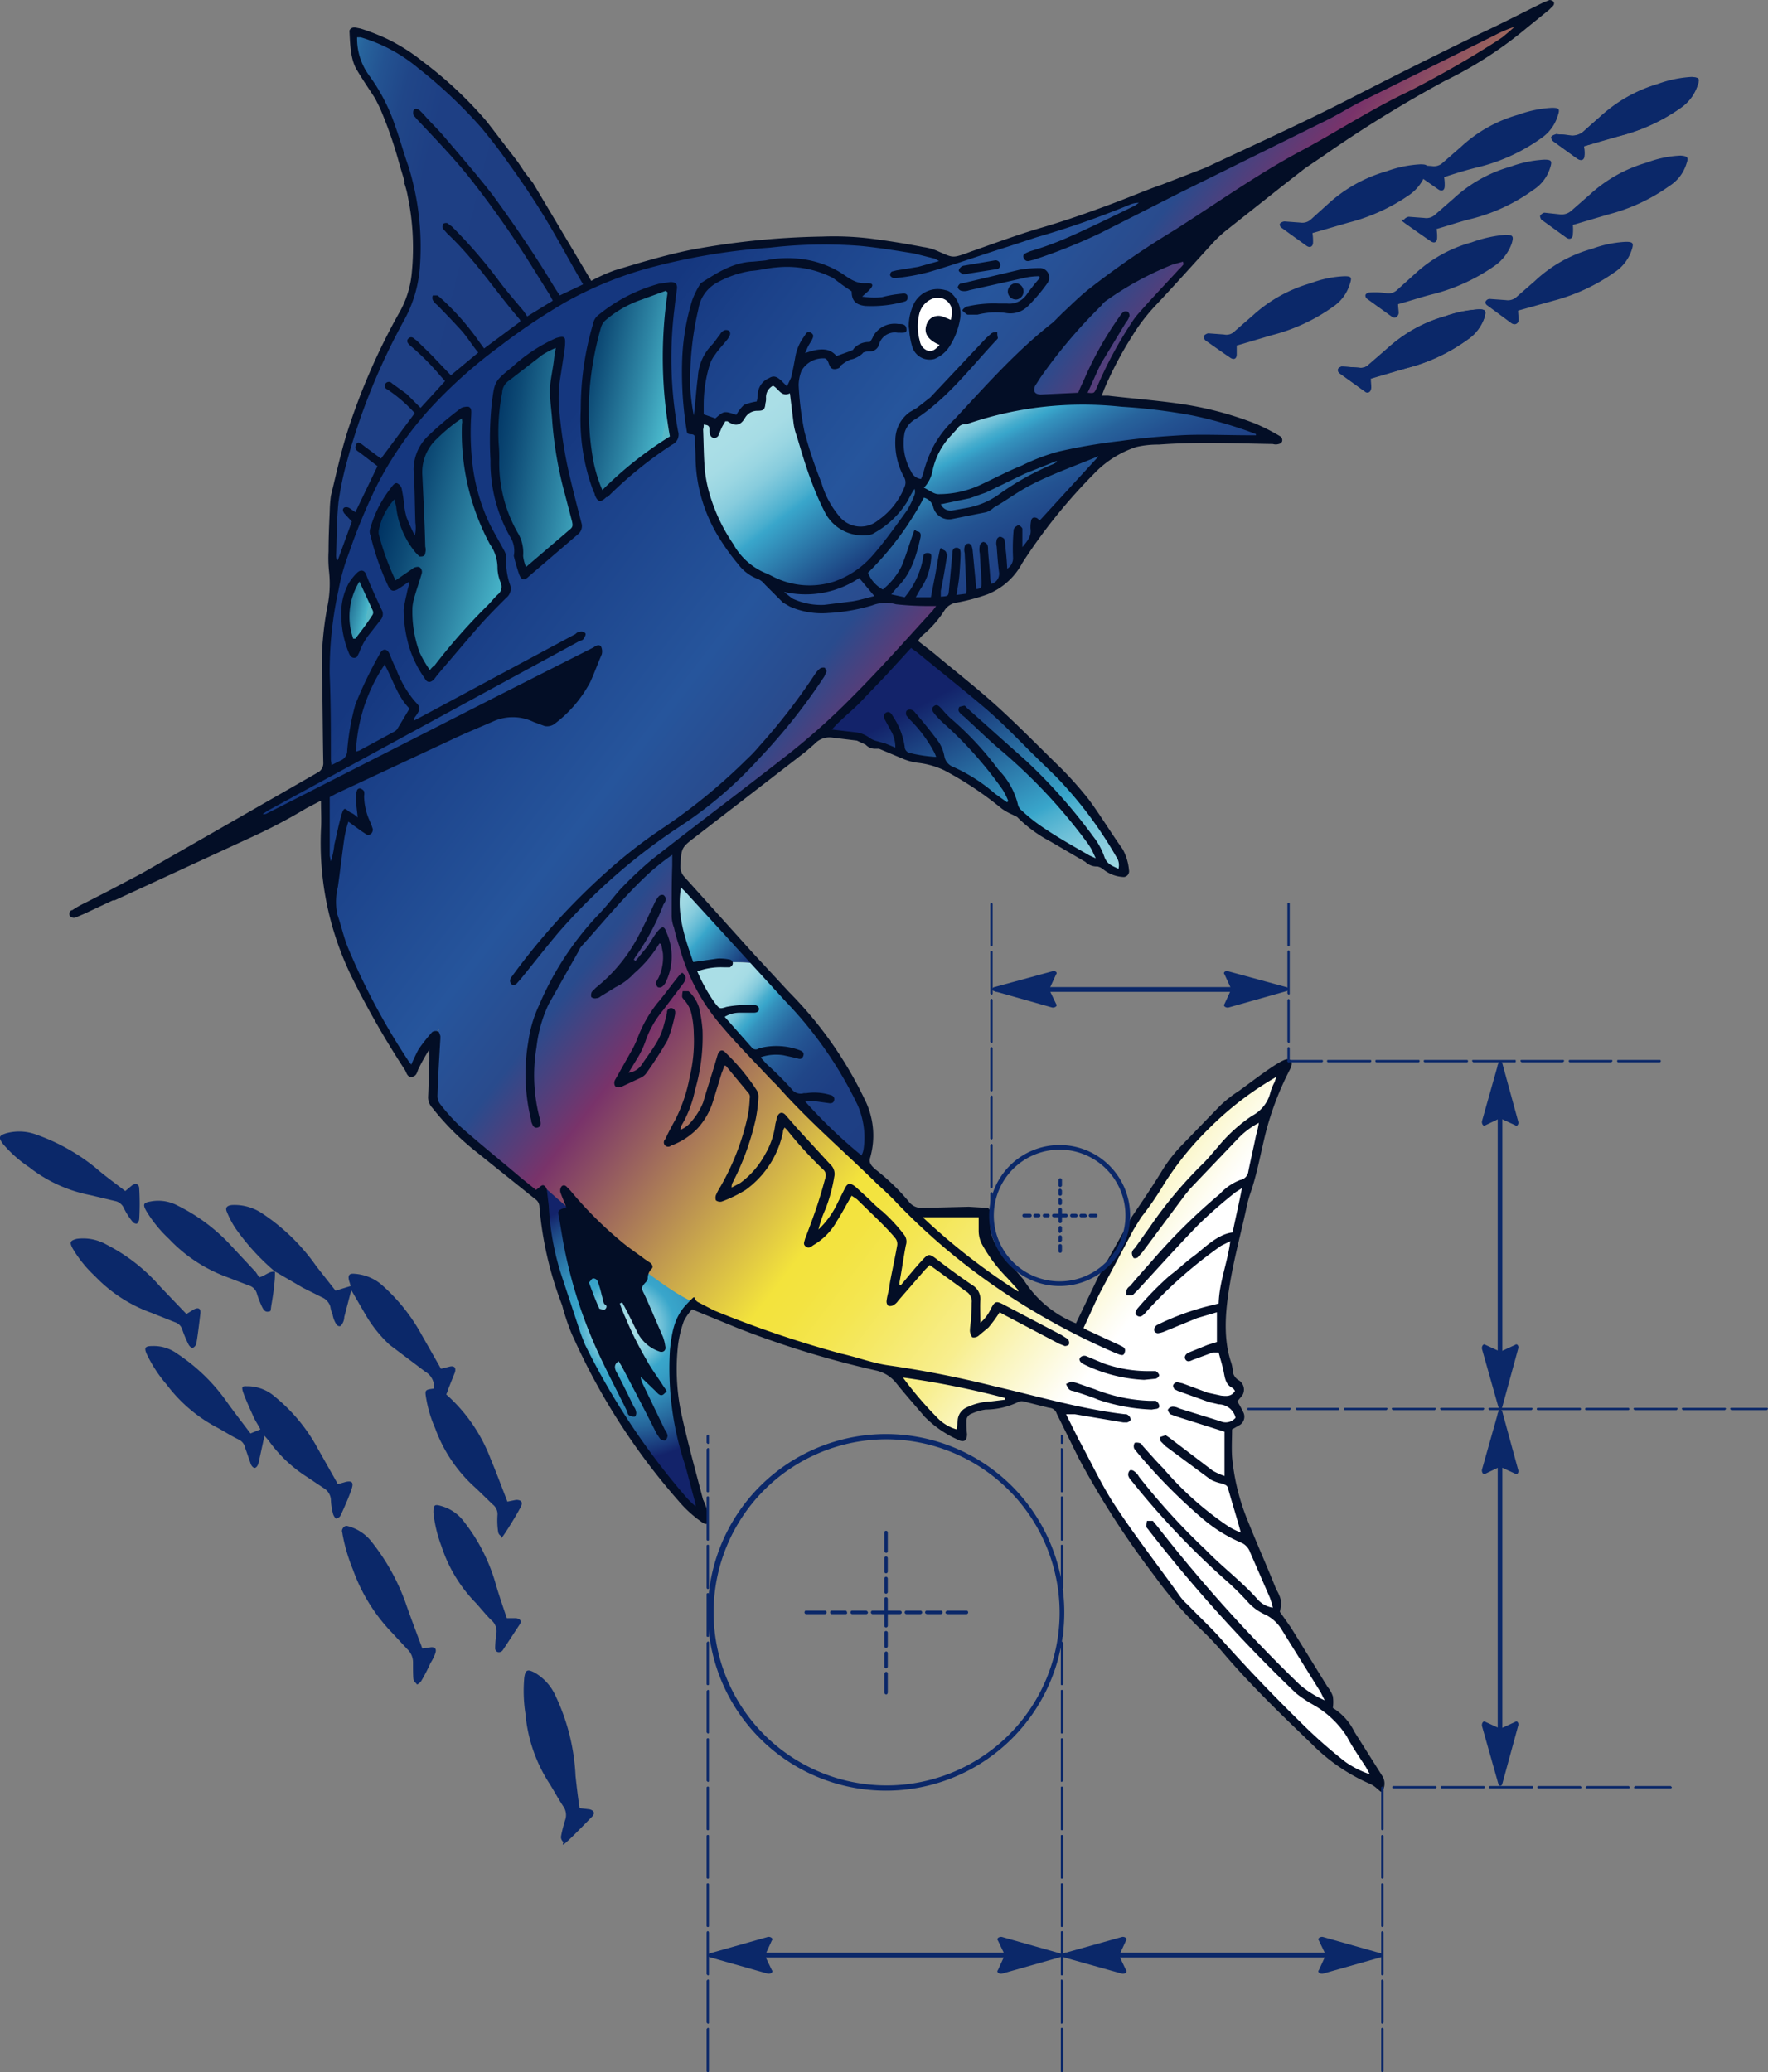 <svg xmlns="http://www.w3.org/2000/svg" xmlns:xlink="http://www.w3.org/1999/xlink" width="303.5" height="355.6" viewBox="0 0 303.5 355.6"><rect x="0" y="0" width="303.5" height="355.6" fill="#808080" stroke="none"/><defs><linearGradient id="linear-gradient" x1="6.98" y1="1695.29" x2="6.03" y2="1696.67" gradientTransform="matrix(34.8, 0, 0, -26.86, -58.38, 45697.16)" gradientUnits="userSpaceOnUse"><stop offset="0" stop-color="#aadee6"/><stop offset="0.09" stop-color="#a6dce5"/><stop offset="0.18" stop-color="#9ad6e2"/><stop offset="0.27" stop-color="#87ccdd"/><stop offset="0.35" stop-color="#6cbfd7"/><stop offset="0.44" stop-color="#49aece"/><stop offset="0.47" stop-color="#39a6cb"/><stop offset="0.74" stop-color="#256299"/><stop offset="1" stop-color="#13236a"/></linearGradient><linearGradient id="linear-gradient-2" x1="35.97" y1="1668.98" x2="34.93" y2="1669.94" gradientTransform="matrix(169.9, 0, 0, -205.13, -5820.44, 342603.01)" gradientUnits="userSpaceOnUse"><stop offset="0" stop-color="#fff"/><stop offset="0.29" stop-color="#fff"/><stop offset="0.34" stop-color="#fff"/><stop offset="0.35" stop-color="#fefdf4"/><stop offset="0.39" stop-color="#faf5bd"/><stop offset="0.42" stop-color="#f8ee8e"/><stop offset="0.46" stop-color="#f5e96a"/><stop offset="0.49" stop-color="#f4e651"/><stop offset="0.52" stop-color="#f3e341"/><stop offset="0.54" stop-color="#f3e33c"/><stop offset="0.71" stop-color="#79336a"/><stop offset="0.77" stop-color="#294b8d"/><stop offset="0.83" stop-color="#26559c"/><stop offset="0.95" stop-color="#1b4189"/><stop offset="1" stop-color="#15377f"/></linearGradient><linearGradient id="linear-gradient-3" x1="-78.27" y1="1700.49" x2="-79.67" y2="1701.17" gradientTransform="matrix(10.48, 0, 0, -23.98, 935.6, 40845.01)" gradientUnits="userSpaceOnUse"><stop offset="0" stop-color="#56b8c7"/><stop offset="0" stop-color="#49b7cb"/><stop offset="0.33" stop-color="#2e86a5"/><stop offset="0.78" stop-color="#0d4a75"/><stop offset="1" stop-color="#003363"/></linearGradient><linearGradient id="linear-gradient-4" x1="-87.66" y1="1696.39" x2="-89.42" y2="1697.1" gradientTransform="matrix(9.75, 0, 0, -26.97, 955.81, 45844.38)" xlink:href="#linear-gradient-3"/><linearGradient id="linear-gradient-5" x1="-40.32" y1="1692.53" x2="-41.54" y2="1693.21" gradientTransform="matrix(15.37, 0, 0, -30.59, 705.77, 51877.86)" xlink:href="#linear-gradient-3"/><linearGradient id="linear-gradient-6" x1="-290.75" y1="1759.48" x2="-292.18" y2="1760.17" gradientTransform="matrix(3.86, 0, 0, -8.85, 1186.09, 15672.67)" xlink:href="#linear-gradient-3"/><linearGradient id="linear-gradient-7" x1="-5.94" y1="1700.25" x2="-6.85" y2="1701.35" gradientTransform="matrix(25.88, 0, 0, -23.82, 301.85, 40601.71)" gradientUnits="userSpaceOnUse"><stop offset="0" stop-color="#13236a"/><stop offset="0.26" stop-color="#256299"/><stop offset="0.53" stop-color="#39a6cb"/><stop offset="0.56" stop-color="#49aece"/><stop offset="0.65" stop-color="#6cbfd7"/><stop offset="0.73" stop-color="#87ccdd"/><stop offset="0.82" stop-color="#9ad6e2"/><stop offset="0.91" stop-color="#a6dce5"/><stop offset="1" stop-color="#aadee6"/></linearGradient><linearGradient id="linear-gradient-8" x1="16.97" y1="1700.75" x2="15.77" y2="1701.89" gradientTransform="matrix(47.76, 0, 0, -23.4, -598.59, 39897.7)" gradientUnits="userSpaceOnUse"><stop offset="0" stop-color="#1e3e83"/><stop offset="0.37" stop-color="#1e3f84"/><stop offset="0.5" stop-color="#204688"/><stop offset="0.59" stop-color="#235291"/><stop offset="0.67" stop-color="#27639c"/><stop offset="0.73" stop-color="#2d79ac"/><stop offset="0.79" stop-color="#3493be"/><stop offset="0.82" stop-color="#39a6cb"/><stop offset="0.84" stop-color="#49aece"/><stop offset="0.87" stop-color="#6cbfd7"/><stop offset="0.9" stop-color="#87ccdd"/><stop offset="0.93" stop-color="#9ad6e2"/><stop offset="0.96" stop-color="#a6dce5"/><stop offset="1" stop-color="#aadee6"/></linearGradient><linearGradient id="linear-gradient-9" x1="-92.58" y1="1738.89" x2="-93.95" y2="1740.19" gradientTransform="matrix(9.36, 0, 0, -11, 992.88, 19297.31)" xlink:href="#linear-gradient-7"/><linearGradient id="linear-gradient-10" x1="-19.2" y1="1699.86" x2="-20.55" y2="1701.18" gradientTransform="matrix(20.23, 0, 0, -23.12, 538.5, 39502.31)" xlink:href="#linear-gradient-8"/><linearGradient id="linear-gradient-11" x1="-0.69" y1="1678.55" x2="-2.1" y2="1679.29" gradientTransform="matrix(29.61, 0, 0, -63.37, 102.88, 106440.26)" xlink:href="#linear-gradient-8"/><radialGradient id="radial-gradient" cx="9.72" cy="1685.87" r="0.59" gradientTransform="matrix(38.83, 0, 0, -38.83, -270.07, 65689.92)" gradientUnits="userSpaceOnUse"><stop offset="0" stop-color="#aadee6"/><stop offset="0.07" stop-color="#a6dce5"/><stop offset="0.14" stop-color="#9ad6e2"/><stop offset="0.21" stop-color="#87ccdd"/><stop offset="0.28" stop-color="#6cbfd7"/><stop offset="0.34" stop-color="#49aece"/><stop offset="0.37" stop-color="#39a6cb"/><stop offset="0.46" stop-color="#369ec5"/><stop offset="0.59" stop-color="#3089b6"/><stop offset="0.75" stop-color="#26679c"/><stop offset="0.93" stop-color="#19387a"/><stop offset="1" stop-color="#13236a"/></radialGradient></defs><g id="Layer_2" data-name="Layer 2"><g id="Extras"><g id="Group_150-2" data-name="Group 150-2"><path id="Path_234-2" data-name="Path 234-2" d="M156.4,109.8s21.1,17,29.5,27.6,8,12.3,6,12.4a5.1,5.1,0,0,1-3.5-2.2s-.8.8-2.9-.6-10.7-6.7-11.5-8.5a1.4,1.4,0,0,1-1.6-.2,52,52,0,0,0-5.9-4.6c-.7-.4-5.8-3.4-7.3-3.4a8.7,8.7,0,0,1-4.2-1c-.6-.6-1.4-.2-2.2-.6s-1.8-1.3-2.2-1.2a2.6,2.6,0,0,1-1.5,0c-.2-.3-.9-1.2-1.6-1.2l-6.1-.7" style="fill:url(#linear-gradient)"/><g id="Group_102-2" data-name="Group 102-2"><path id="Path_210-2" data-name="Path 210-2" d="M47.3,218.3a39.9,39.9,0,0,1-6.8-7.4,15.1,15.1,0,0,1-1.5-2.8c-.4-.8-.1-1.2.8-1.3a8.5,8.5,0,0,1,5,1.3,34.7,34.7,0,0,1,9.5,9.2l3.3,4.2,2.6-.8-.3-1c-.2-.9.1-1.2,1-1.1a8,8,0,0,1,4.4,1.7,31.6,31.6,0,0,1,7.1,8.8l3.3,5.8,1.6-.4c.7-.1,1,.2.8,1l-1,2.5c-.2.5-.3.9-.5,1.3a28,28,0,0,1,7.6,11c1,2.4,1.9,4.8,2.9,7.4l1.5-.3c.9,0,1.2.4.8,1.2s-1.7,3-2.7,4.5-.6.6-.7.5a1,1,0,0,1-.5-.8,13.1,13.1,0,0,1-.1-2.8,2.1,2.1,0,0,0-.8-1.8l-2.9-2.8a25.2,25.2,0,0,1-7-10.3,21.3,21.3,0,0,1-1.5-4.9c-.3-1.7-.3-1.7,1.3-1.9a3,3,0,0,0-1.5-2.9l-6.1-4.6a22.4,22.4,0,0,1-4.1-5.1l-2.5-4.3L59.1,226a2.3,2.3,0,0,1-.3,1.1c-.1.2-.3.5-.5.5a.7.7,0,0,1-.6-.4,4.4,4.4,0,0,1-.6-1.6,5.7,5.7,0,0,1-.4-1.4,2.6,2.6,0,0,0-1.1-1.4L52,221l-4.8-2.8Z" style="fill:#0b2869"/><path id="Path_211-2" data-name="Path 211-2" d="M45.4,246.4l-1,4.6c-.1.4-.3.8-.6.9s-.7-.4-.8-.8l-.9-2.6a2.1,2.1,0,0,0-1-1.4c-1.3-.6-2.5-1.4-3.8-2.1a25.9,25.9,0,0,1-8.7-7.4,23.3,23.3,0,0,1-3.4-5.2c-.5-1.1-.3-1.4.9-1.4a6.8,6.8,0,0,1,4.3,1.3,32,32,0,0,1,8.2,7.8c1.4,2,2.9,3.9,4.4,5.9l1.7-.7c-.4-.8-.9-1.5-1.2-2.2s-1.2-2.6-1.7-4-.1-1.2,1-1.2a7.2,7.2,0,0,1,4.4,1.8,29.6,29.6,0,0,1,7.3,8.8l3.5,6.2,1.4-.4c1-.2,1.3.1,1,1.1s-1.2,3.1-1.9,4.6a1,1,0,0,1-.8.6c-.1,0-.4-.4-.5-.7a10.9,10.9,0,0,1-.4-2.6,2.5,2.5,0,0,0-1.2-1.9l-3-2a23.9,23.9,0,0,1-6.5-6.2Z" style="fill:#0b2869"/><path id="Path_212-2" data-name="Path 212-2" d="M99.5,310.3l1.7.2c.8.2,1,.7.4,1.3s-2.7,2.8-4.1,4.1-.7.3-.8.2a1.1,1.1,0,0,1-.4-.9,22.9,22.9,0,0,1,.7-2.8,2.6,2.6,0,0,0-.3-2.4c-.8-1.2-1.5-2.5-2.3-3.8a26.2,26.2,0,0,1-4.2-12.1,25.6,25.6,0,0,1-.2-6.2c.2-1.3.5-1.5,1.7-.9a8.7,8.7,0,0,1,3.7,4.1,35.9,35.9,0,0,1,3.4,13.7C99,306.6,99.2,308.4,99.5,310.3Z" style="fill:#0b2869"/><path id="Path_213-2" data-name="Path 213-2" d="M47.2,218.2a14.8,14.8,0,0,1-.1,2.1c-.1,1.2-.3,2.4-.5,3.6s0,1.1-.6,1.2-.9-.6-1.1-1a18,18,0,0,1-.8-2.1,2,2,0,0,0-1.4-1.4l-3.9-1.5a25.9,25.9,0,0,1-9.8-6.5,22.2,22.2,0,0,1-3.9-4.8c-.6-1.1-.5-1.4.7-1.6a7,7,0,0,1,4.7.7,31.3,31.3,0,0,1,9.2,6.9l4.2,4.5.6.9c1.2-.3,1.8-1.2,2.8-.9Z" style="fill:#0b2869"/><path id="Path_214-2" data-name="Path 214-2" d="M72.5,282.9l1.4-.2c.8-.1,1.1.3.8,1.1a8,8,0,0,1-.8,1.6,30.1,30.1,0,0,1-1.6,3.1,2.2,2.2,0,0,1-.7.6c-.2-.3-.5-.5-.6-.8s-.1-2-.1-2.9a3.1,3.1,0,0,0-1-2.4l-2.6-2.8a30.2,30.2,0,0,1-6.7-10.8,30.7,30.7,0,0,1-1.8-6.1c0-.2-.1-.4-.1-.6s.3-1,1-.8a7.6,7.6,0,0,1,4.1,2.7A36.6,36.6,0,0,1,69.6,275C70.5,277.6,71.5,280.2,72.5,282.9Z" style="fill:#0b2869"/><path id="Path_215-2" data-name="Path 215-2" d="M21.5,204.4l1.2-1c.6-.4,1.2-.2,1.2.6a45.1,45.1,0,0,1,0,5.2,1.2,1.2,0,0,1-.4.8.9.9,0,0,1-.8-.4,12,12,0,0,1-1.5-2.4,2.1,2.1,0,0,0-1.5-1.1l-4.2-1A24.5,24.5,0,0,1,5,200.3a21.5,21.5,0,0,1-4.5-4c-.8-1.1-.7-1.4.5-1.8a8.4,8.4,0,0,1,5.2.2,34.2,34.2,0,0,1,10.2,5.7C18,201.8,19.7,203,21.5,204.4Z" style="fill:#0b2869"/><path id="Path_216-2" data-name="Path 216-2" d="M32,225.5l1.3-.8c.8-.4,1.2-.1,1.1.7s-.4,3.5-.7,5.2a1.1,1.1,0,0,1-.6.7c-.3,0-.5-.2-.7-.5a20.3,20.3,0,0,1-1.1-2.6,1.9,1.9,0,0,0-1.3-1.3l-4-1.6a25.1,25.1,0,0,1-9.7-6.3,21.2,21.2,0,0,1-3.8-4.7c-.6-1.1-.5-1.4.7-1.7a8.1,8.1,0,0,1,5.1,1,30.6,30.6,0,0,1,9.2,7.2Z" style="fill:#0b2869"/><path id="Path_217-2" data-name="Path 217-2" d="M87,277.7h1.6c.7.1,1,.5.6,1.1s-1.9,2.9-2.9,4.4a.8.8,0,0,1-.9.3.7.7,0,0,1-.4-.7,19.4,19.4,0,0,1,.2-2.4,2.5,2.5,0,0,0-.9-2.4c-.9-.9-1.7-1.9-2.6-2.9a24.9,24.9,0,0,1-5.9-9.7,23.4,23.4,0,0,1-1.4-5.8c0-1.4.2-1.5,1.5-1.1a7.3,7.3,0,0,1,3.8,2.7A31,31,0,0,1,85,271.5C85.6,273.6,86.3,275.6,87,277.7Z" style="fill:#0b2869"/></g><g id="Group_103-2" data-name="Group 103-2"><path id="Path_218-2" data-name="Path 218-2" d="M240,52.2c0,.6.1,1.1.1,1.5s-.5,1.1-1.1.7l-4.3-3.1a.7.7,0,0,1-.3-.7.8.8,0,0,1,.7-.4,13.4,13.4,0,0,1,2.8.1,2.2,2.2,0,0,0,2-.6l3.1-2.8a23.3,23.3,0,0,1,9.6-5.3,22.2,22.2,0,0,1,5.8-1.3c1.3,0,1.5.2,1.1,1.5a7.9,7.9,0,0,1-2.9,3.8,32.3,32.3,0,0,1-10.3,4.8C244.2,50.9,242.2,51.6,240,52.2Z" style="fill:#0b2869"/><path id="Path_219-2" data-name="Path 219-2" d="M212.3,59.3v1.5c0,.8-.5,1-1.1.6s-2.9-2-4.3-3a1.3,1.3,0,0,1-.3-.7,1.4,1.4,0,0,1,.8-.5l2.7.2a2,2,0,0,0,1.9-.6l3.1-2.7a24.8,24.8,0,0,1,9.9-5.5,18.7,18.7,0,0,1,5.8-1.2c1.2,0,1.3.2.9,1.4a7.2,7.2,0,0,1-2.8,3.8,31.5,31.5,0,0,1-10.5,4.9Z" style="fill:#0b2869"/><path id="Path_220-2" data-name="Path 220-2" d="M225.3,40a9.2,9.2,0,0,1,.1,1.6c0,.7-.5,1-1.1.6L220,39.1a.7.7,0,0,1-.3-.7,1.2,1.2,0,0,1,.8-.4l2.7.2a2.2,2.2,0,0,0,1.9-.6l3.1-2.8a24.9,24.9,0,0,1,9.8-5.4,20,20,0,0,1,5.8-1.2c1.3,0,1.4.2,1,1.4a7.6,7.6,0,0,1-2.8,3.8,32.2,32.2,0,0,1-10.5,4.8Z" style="fill:#0b2869"/><path id="Path_221-2" data-name="Path 221-2" d="M247.9,30.4a7.6,7.6,0,0,1,.1,1.5c0,.8-.5,1-1.1.6l-4.3-3c-.2-.2-.4-.6-.3-.7a1,1,0,0,1,.8-.5l2.7.2a2.2,2.2,0,0,0,1.9-.6l3.1-2.7a23.9,23.9,0,0,1,9.8-5.5,20,20,0,0,1,5.8-1.2c1.3,0,1.4.2,1,1.4a7.2,7.2,0,0,1-2.8,3.8,31.5,31.5,0,0,1-10.5,4.9C252,29.1,250,29.7,247.9,30.4Z" style="fill:#0b2869"/><path id="Path_222-2" data-name="Path 222-2" d="M246.6,39.3a7.6,7.6,0,0,1,.1,1.5c0,.8-.5,1-1.1.6s-2.9-2-4.3-3-.4-.6-.3-.7a1.4,1.4,0,0,1,.8-.5l2.7.2a2.2,2.2,0,0,0,1.9-.6l3.1-2.7a23.9,23.9,0,0,1,9.8-5.5,20,20,0,0,1,5.8-1.2c1.2,0,1.4.2,1,1.4a6.9,6.9,0,0,1-2.9,3.8,31,31,0,0,1-10.4,4.9C250.7,38,248.7,38.7,246.6,39.3Z" style="fill:#0b2869"/><path id="Path_223-2" data-name="Path 223-2" d="M260.6,53.3c0,.6.1,1.1.1,1.6s-.5,1-1.2.6l-4.2-3.1c-.2-.1-.4-.5-.3-.6a.8.8,0,0,1,.7-.5l2.8.2a2.2,2.2,0,0,0,1.9-.6l3.1-2.7a23.3,23.3,0,0,1,9.8-5.5,19.4,19.4,0,0,1,5.8-1.2c1.2,0,1.4.2,1,1.4a7.3,7.3,0,0,1-2.9,3.8,32.6,32.6,0,0,1-10.5,4.9Z" style="fill:#0b2869"/><path id="Path_224-2" data-name="Path 224-2" d="M270,38.6a8.5,8.5,0,0,1,0,1.6c0,.7-.5,1-1.1.6l-4.3-3.1c-.1-.1-.3-.6-.2-.7a1.3,1.3,0,0,1,.7-.5l2.8.3a2.5,2.5,0,0,0,1.8-.6l3.2-2.8a24.4,24.4,0,0,1,9.8-5.5,18.7,18.7,0,0,1,5.8-1.2c1.2.1,1.4.3,1,1.4a6.9,6.9,0,0,1-2.9,3.8,31.5,31.5,0,0,1-10.5,4.9Z" style="fill:#0b2869"/><path id="Path_225-2" data-name="Path 225-2" d="M271.9,25.1a9.2,9.2,0,0,1,.1,1.6c0,.7-.5,1-1.1.6l-4.3-3.1c-.2-.1-.4-.6-.3-.7l.8-.5,2.7.3a2.6,2.6,0,0,0,1.9-.6l3.1-2.8a25.1,25.1,0,0,1,9.8-5.5,20,20,0,0,1,5.8-1.2c1.3.1,1.4.3,1,1.4a7.2,7.2,0,0,1-2.8,3.8,31.5,31.5,0,0,1-10.5,4.9C276,23.8,274,24.5,271.9,25.1Z" style="fill:#0b2869"/><path id="Path_226-2" data-name="Path 226-2" d="M235.3,64.9c0,.6.1,1.1.1,1.6s-.6,1-1.2.6l-4.2-3c-.2-.2-.4-.6-.3-.7a.8.8,0,0,1,.7-.5l2.8.2a2.2,2.2,0,0,0,1.9-.6l3.1-2.7a23.3,23.3,0,0,1,9.8-5.5,19.4,19.4,0,0,1,5.8-1.2c1.2,0,1.4.2,1,1.4a7.3,7.3,0,0,1-2.9,3.8,30.6,30.6,0,0,1-10.5,4.9Z" style="fill:#0b2869"/></g><path id="Path_227-2" data-name="Path 227-2" d="M57.3,99.4s5.8-20.9,16.8-31,19.2-16.2,26.7-19.3a83.8,83.8,0,0,1,19-5.9c8.6-1.3,32.6-4.3,43.4,1.5,0,0,12.6-4.7,20.2-6.7s23.9-8.5,47.1-20S265.3.6,265.3.6l-7.8,6.5s-10.8,6.6-16.2,9.2-30.5,20.8-36.7,27.9-9.8,10.7-12.4,15a65.2,65.2,0,0,0-4.3,9.3h0a34.8,34.8,0,0,1,5.5.4c15,1.7,19.2,3,25.5,6.2,0,0-20.8,0-24.2.8,0,0-4.5.7-10,7.1s-9,12-11.8,15.3-6,3.9-10.2,4.5h0l-4.1,4.4c-5.3,5.9-12.9,15.1-21.1,21.2s-21.6,16.8-21.6,16.8l-.2,4.6a28.1,28.1,0,0,0,3.3,16.3,30.2,30.2,0,0,0,3.7,7.4,189.6,189.6,0,0,0,18.4,19.6c2.4,2,4.7,4.2,6.9,6.4l8.8,8.6h11.8v3.8a50.6,50.6,0,0,0,9.8,12.3,41.2,41.2,0,0,0,6.3,3.9l9.3-18.3a92.5,92.5,0,0,0,6.2-8.8c.8-2,13.1-15.4,18.6-17.1l2.2-1.4s-4.3,9.3-5.4,14.3-2.4,9.7-2.7,11.2-3.5,13.9-3.3,19a87,87,0,0,0,1.3,8.7c-.1.9,1.5,1.5,1.5,2.4a1.8,1.8,0,0,1-1.1,1.9s2.2,3.6,1,4-1.6,1.1-1.6,1.6-1.6,8.4,6.2,24.5c0,0,3.2,5.5,1.6,6.8a4.7,4.7,0,0,1,2.1,2.5c1.1,2.1,7.4,11.9,7.4,11.9s.2,1.3-.7,1.5a19.6,19.6,0,0,1,5.2,5.9c2.6,4.3,4.1,7.1,4.1,7.1a31.8,31.8,0,0,1-10.6-6.7c-6-5.5-19.2-19.7-19.2-19.7a135.7,135.7,0,0,1-11.4-13.7c-3.9-5.9-11.3-17.5-13.9-24.4l-7.4-1.9a4.4,4.4,0,0,1-3.7,1.6c-2.8.2-5.7,1.1-5.7,3.3s-.2,1.9-.9,1.6a32.9,32.9,0,0,1-8.6-7.6l-2.4-3.5s-19.6-3.8-31.1-9.4S77.9,195.1,74,189.3c0,0,.2-8.8.3-9.4a9.2,9.2,0,0,1,1.1-3.3,17.3,17.3,0,0,0-4,5.7l-1,1.7s-13.7-19.6-14.5-34.1V136.3L12.5,157l43.3-25.1s-.1-14.4-.5-17.8S57.3,99.4,57.3,99.4Z" style="fill:url(#linear-gradient-2)"/><path id="Path_228-2" data-name="Path 228-2" d="M102.4,54.9s-3.9,15.5-1.7,23a30.1,30.1,0,0,0,2.2,6.8s10-8.8,12.7-9.7a86.5,86.5,0,0,1-1.1-8.9c0-2.8-.6-13.6.7-17a16.8,16.8,0,0,0-8.6,2.7Z" style="fill:url(#linear-gradient-3)"/><path id="Path_229-2" data-name="Path 229-2" d="M96.2,58.3s-1.9,10.9-.6,16.9,3.5,15.1,3.5,15.1L90,98.5a9.4,9.4,0,0,1-1.1-3.6A7.7,7.7,0,0,0,87.8,91a33,33,0,0,1-3.2-13.5c.1-6,.9-12.3.9-12.3S92.6,59.2,96.2,58.3Z" style="fill:url(#linear-gradient-4)"/><path id="Path_230-2" data-name="Path 230-2" d="M79.9,70.3s-1.2,15,6.1,24.5a11.5,11.5,0,0,0,.8,6.1S77.1,111,73.6,115.8c0,0-6.3-6-2.4-17.9l-3.7,2.4S63.9,93.6,64,91a11.9,11.9,0,0,1,3.8-7.1,9,9,0,0,1,.7,2.7A17.2,17.2,0,0,0,70.3,92a11.5,11.5,0,0,0,1.4,1.7s0-10-.1-13.4S73.8,73.8,79.9,70.3Z" style="fill:url(#linear-gradient-5)"/><path id="Path_231-2" data-name="Path 231-2" d="M64.8,105.4l-3.7,4.9-.5,1.3s-3.2-7.2-.3-11.3l1.6-1.8A52.8,52.8,0,0,0,64.8,105.4Z" style="fill:url(#linear-gradient-6)"/><path id="Path_232-2" data-name="Path 232-2" d="M158.3,83.8c-.7,2.3-4.7,7.6-4.7,7.6-6.1,9-13.1,9.3-13.1,9.3-22.9.8-20.7-28.8-20.7-28.8a1.7,1.7,0,0,1,2.3.5c0,.1.1.2.1.3.4,3,1.1-2.5,3.2-1.2s1.2-1.7,3.2-1.7,1.8-1,2-2.1,1.6-3.3,3-1.8,2.6-.6,2.6-.6a46,46,0,0,0,6.8,23s4.1,6,10-.4c0,0,3.1-3.2,3.3-5.9" style="fill:url(#linear-gradient-7)"/><path id="Path_233-2" data-name="Path 233-2" d="M194.7,75.9s-4.5.7-10,7.1-9,12-11.8,15.3-10.8,5.4-16.3,4.8-7.4-2.2-8.8-5.5h.1a25.8,25.8,0,0,0,5.7-6.2s4-5.3,4.7-7.6l-.7-.8s1.4-.5,1.5-1.6,1.9-6.4,4.8-8.7l1.2-1a2.2,2.2,0,0,0,1.6,0,57.3,57.3,0,0,1,26.6-2.8c15.1,1.7,19.3,3,25.6,6.2C218.9,75.1,198.1,75.1,194.7,75.9Z" style="fill:url(#linear-gradient-8)"/><path id="Path_235-2" data-name="Path 235-2" d="M119,166.1a28.6,28.6,0,0,1,10.5-.8,103.7,103.7,0,0,0-8.8-9.9,26.7,26.7,0,0,1-5-5.6A28.1,28.1,0,0,0,119,166.1Z" style="fill:url(#linear-gradient-9)"/><path id="Path_236-2" data-name="Path 236-2" d="M148,199.5c2.6-2.9-.3-10.5-.3-10.5-1.9-6.6-18.2-23.7-18.2-23.7a28.6,28.6,0,0,0-10.5.8,30.2,30.2,0,0,0,3.7,7.4,189.6,189.6,0,0,0,18.4,19.6C143.5,195.1,145.8,197.3,148,199.5Z" style="fill:url(#linear-gradient-10)"/><path id="Path_237-2" data-name="Path 237-2" d="M147.8,97.6a14.1,14.1,0,0,1-7.3,3.1,18.4,18.4,0,0,1-8-1.2h0a7.4,7.4,0,0,0,3.7,3.9c2.9,1.5,10,.3,12.1,0a4.3,4.3,0,0,0,2.8-1.8,7.7,7.7,0,0,1-3.3-4h0Z" style="fill:none"/><path id="Path_238-2" data-name="Path 238-2" d="M100.8,49.1S81.9,13.9,68.7,8.5c0,0-6.2-3.4-8.1-3.4,0,0-1.1,3.5,2.1,8s10.4,20.2,8.3,33-4,8.6-7.8,19.5S55.9,86.3,56.9,96l.4,3.4s5.8-20.9,16.8-31S93.3,52.2,100.8,49.1Z" style="fill:url(#linear-gradient-11)"/><path id="Path_239-2" data-name="Path 239-2" d="M157.2,52.7s-1.7,6.8,1.1,7.8,6.1-3.5,5.6-7.8S157.6,50.1,157.2,52.7Z" style="fill:#fff"/><path id="Path_240-2" data-name="Path 240-2" d="M93.3,203.6s19.5,17.5,25.7,19.8c0,0-9.5,5.6,2.2,38a93.4,93.4,0,0,1-23.6-35.5C91.5,209,93.3,203.6,93.3,203.6Z" style="fill:url(#radial-gradient)"/><path id="Path_241-2" data-name="Path 241-2" d="M69.5,31.3l-.9-3a71.1,71.1,0,0,0-3.4-9.8l-.8-1.6c-1.1-1.7-2.2-3.3-3.2-5S60.1,7.7,60,5.5c-.1-.5.4-.8.9-.8l1,.2a36.6,36.6,0,0,1,4.6,1.8,31.9,31.9,0,0,1,6,3.8A68.1,68.1,0,0,1,83.6,20.9l5.3,6.9,1.2,1.8,1.4,1.8,10,16.8a28.7,28.7,0,0,1,4-1.8c4.3-1.3,8.6-2.6,13-3.5a133.4,133.4,0,0,1,22.7-2.3,52.2,52.2,0,0,1,7.9.3c3.2.4,6.3.9,9.4,1.5a9.2,9.2,0,0,1,2.7.8c2.3,1,2.3,1.1,4.6.3l.8-.3c4-1.4,8-2.9,12.1-4.1s8.1-2.6,12.1-4.1,5.7-2.3,8.6-3.3l7.5-2.9c8.3-3.9,16.7-7.7,24.9-11.9S246.6,9.4,254,5.8c3.7-1.7,7.3-3.6,11-5.4l1-.4a1.1,1.1,0,0,1,.7.3.6.6,0,0,1-.1.7l-.7.7-3.7,3A69,69,0,0,1,248,13.9a213.3,213.3,0,0,0-20.9,12.9L224,28.9l-4.1,3.2-9.6,7.6a21.3,21.3,0,0,0-2.2,2.1c-3.3,3.6-6.5,7.2-9.9,10.8a31.4,31.4,0,0,0-3.8,5,63.4,63.4,0,0,0-4.9,9.3,6.9,6.9,0,0,1-.4,1h1.1c4.2.5,8.3.8,12.4,1.4a58.5,58.5,0,0,1,12.9,3.4,34.8,34.8,0,0,1,4.3,2.2.8.8,0,0,1,.3.8c0,.2-.4.5-.6.5a1.7,1.7,0,0,1-1,0c-6.5-.1-13-.4-19.6.1a16.4,16.4,0,0,0-3.8.4,17.5,17.5,0,0,0-7.3,4.6,94.8,94.8,0,0,0-12.3,15.3,11.7,11.7,0,0,1-6,5.4,33.4,33.4,0,0,1-5.2,1.4,3,3,0,0,0-2.2,1.4,18.6,18.6,0,0,1-3.7,4.2,3.9,3.9,0,0,0-.8,1l2.7,2.1c3.8,3.2,7.7,6.2,11.4,9.6s6.9,6.7,10.4,10.1a61.7,61.7,0,0,1,4.8,5.4c2,2.7,3.8,5.7,5.8,8.5a8.9,8.9,0,0,1,1.1,3.6,1,1,0,0,1-.8,1.2h-.2a5.9,5.9,0,0,1-3.4-1.3,2.4,2.4,0,0,0-1-.5,2.8,2.8,0,0,1-2.1-.8l-6-3.5a23.3,23.3,0,0,1-5.7-4.2l-.8-.4a10.4,10.4,0,0,1-1.8-1,58.8,58.8,0,0,0-9.9-6.6,14.3,14.3,0,0,0-4.6-1.3,9.8,9.8,0,0,1-2.3-.6l-4.3-1.8h-.6a2.2,2.2,0,0,1-1.7-.7l-1.5-.7-4.1-.5a3.5,3.5,0,0,0-3.2,1.1l-1.5,1.3-18.9,14.6c-2.5,1.9-2.4,1.9-2.6,5a2.6,2.6,0,0,0,.7,1.9l11.7,13,6.3,6.8a67.3,67.3,0,0,1,12.9,18.3,13.8,13.8,0,0,1,1,10c-.3.9.1,1.4.9,2.1a37.1,37.1,0,0,1,5.7,5.5,2.7,2.7,0,0,0,2.2,1.1l8.1-.2,3.3.2s.5.3.4,1.5a8.4,8.4,0,0,0,.7,4.4,78.4,78.4,0,0,0,5,6.4,18.9,18.9,0,0,0,9,7.5l3.8-7.9,5.8-10.4c1.7-2.5,3.4-5,5-7.6a25.7,25.7,0,0,1,3.8-4.9l6.3-6.5a21,21,0,0,1,3.3-2.6c2.5-1.8,8.1-6.2,8.5-5.3h.3c.5.5.1,1.3-.1,1.7a51.4,51.4,0,0,0-4.1,10.7c-.9,3.6-1.5,7.2-2.7,10.6a21.3,21.3,0,0,0-.7,2.7c-.9,4.1-2,8.2-2.7,12.3s-1.4,9.2.1,13.8a6.1,6.1,0,0,1,.3,1.3,2.1,2.1,0,0,0,1.1,1.9,1.9,1.9,0,0,1,.6,2.5l-.4.5-.5.6a16.2,16.2,0,0,1,1,1.8,1.7,1.7,0,0,1-.5,2.2l-1.4.8c0,1.6-.1,3.1,0,4.7a37.7,37.7,0,0,0,2.7,11c1.6,4,3.3,7.8,4.9,11.8a6.4,6.4,0,0,1,.8,1.9,6.5,6.5,0,0,1-.2,1.9l1.9,2.7,6.3,10.2a5.1,5.1,0,0,1,.9,1.6,6.7,6.7,0,0,1,0,2,9.8,9.8,0,0,1,3.7,4.1l4.8,7.6a2.4,2.4,0,0,1-.1,2.7c-.3.1-.9-.9-2.1-1.4a31.8,31.8,0,0,1-9.9-6.8c-5.2-5-10.4-10-15.1-15.5a50,50,0,0,0-4.5-4.7,65.5,65.5,0,0,1-7.3-8.5,149.5,149.5,0,0,1-13.1-20.3l-3.8-7.7a1.4,1.4,0,0,0-1.3-1l-4-1a2,2,0,0,0-1.1-.1,13,13,0,0,1-5.8,1.4,8.4,8.4,0,0,0-2.4.7,1.3,1.3,0,0,0-.9,1.4,14.8,14.8,0,0,0,.1,2.1c0,1.1-.5,1.5-1.5,1a18.8,18.8,0,0,1-5.8-4c-1.6-1.9-3.3-3.8-4.9-5.8a6.1,6.1,0,0,0-3.4-2.1,163.6,163.6,0,0,1-23.8-7.3l-7.8-3.2a9,9,0,0,0-1.4,2,18.9,18.9,0,0,0-1,4.1,36.9,36.9,0,0,0,.5,11.5c1.1,5.1,2.5,10.1,3.8,15.1a.3.3,0,0,1,.1.2,7.6,7.6,0,0,1,.8,3.3c-.1,1.2-1,.4-1.7-.1a20.8,20.8,0,0,1-3.4-3.2,111.8,111.8,0,0,1-14.1-20.1c-1.6-2.9-3-5.8-4.3-8.7a38.6,38.6,0,0,1-1.6-4.8,61.1,61.1,0,0,1-3.9-16.9,1.6,1.6,0,0,0-.7-1.3l-10.1-8.1a45.5,45.5,0,0,1-7.6-7.6,2.6,2.6,0,0,1-.7-2c.1-2,.1-4,.2-6v-2a37.2,37.2,0,0,0-1.9,3.4c-.2.5-.3,1.2-1.1,1.3s-.9-.7-1.2-1.2a151.9,151.9,0,0,1-9-15.7,52.2,52.2,0,0,1-5.4-25.6c.1-1.5,0-3.1,0-4.9l-2.5,1.3a96,96,0,0,1-9.5,5L19.7,154.5h-.3l-4.9,2.3-1.4.6a.9.9,0,0,1-1.1-.2h0a.7.7,0,0,1,.3-1h.1a17.1,17.1,0,0,1,2.3-1.3l3.9-2,5.7-3,30.2-17.3a1.8,1.8,0,0,0,1-1.6c-.1-4.7-.1-9.4-.2-14.2a54.4,54.4,0,0,1,.9-12.7,19.4,19.4,0,0,0,.3-5.9,21.7,21.7,0,0,1-.1-3.6c0-2.3.1-4.5.2-6.8a24.5,24.5,0,0,1,.2-2.7c.9-3.7,1.7-7.4,2.8-10.9a111.2,111.2,0,0,1,8.8-20.3,16.9,16.9,0,0,0,2.3-7.2,43.6,43.6,0,0,0-.7-13,15.5,15.5,0,0,0-.6-2.3m165.7,273-.6-1.1c-1.1-1.7-2.3-3.4-3.3-5.3a16.4,16.4,0,0,0-5.7-5.4,22.3,22.3,0,0,1-3-2,257.9,257.9,0,0,1-25.3-28c-.1-.2-.4-.4-.4-.6a3.8,3.8,0,0,1,.1-1h1l.9,1.1a258.7,258.7,0,0,0,24.3,27,17.3,17.3,0,0,0,4.3,2.7l-.7-1.4-6.6-10.6A6.7,6.7,0,0,0,217,277a8.9,8.9,0,0,1-2.9-2.2,48.9,48.9,0,0,0-4-3.9,138.7,138.7,0,0,1-15.8-16.7,2.4,2.4,0,0,1-.6-.9,1,1,0,0,1,.2-.9c.1-.2.6-.1.8.1a2.4,2.4,0,0,1,.8.9A114.6,114.6,0,0,0,207,266c2.9,3,6.3,5.5,9,8.6a4.4,4.4,0,0,0,2.5,1.3,15.4,15.4,0,0,0-.5-1.7l-3.4-7.8a2.8,2.8,0,0,0-1.4-1.6,25.8,25.8,0,0,1-6.9-4.3A94.4,94.4,0,0,1,195,249l-.3-.4a1.1,1.1,0,0,1,.1-1,1.8,1.8,0,0,1,1,.1c.2.1.3.4.5.6s2.2,2.5,3.4,3.7a55.5,55.5,0,0,0,10.8,9.7A11.9,11.9,0,0,0,213,263c-.7-2.6-1.5-5.1-2.2-7.6-.1-.5-.5-.6-1-.8a6.8,6.8,0,0,1-2-.7l-7.7-5.7-.8-.8a.8.8,0,0,1-.1-.8l.9-.3.6.4,7.5,5.7a12.1,12.1,0,0,0,2,.9v-7.6l-8.2-2.6-1.1-.4c-.2-.2-.5-.7-.4-.8a1,1,0,0,1,.8-.5,2.3,2.3,0,0,1,1.1.3l7.1,2.2a2.2,2.2,0,0,0,2.6-.6,3,3,0,0,0-2.9-2.3l-1.7-.4-5.3-1.9-.6-.3c-.1-.2-.3-.5-.2-.7a.8.8,0,0,1,.7-.5l.9.2,4.3,1.6,2.3.5c.9.1,1.8.2,2.4-.8l-.2-.3-.2-.2c-1.1-.5-1.3-1.5-1.5-2.6s-.6-2.3-.9-3.5h-1l-3.5,1.3c-.4.2-.9.4-1.2-.1s.1-1,.6-1.2l3.2-1.3,1.6-.5v-5.1l-3.4,1-5.6,2.3a4.5,4.5,0,0,1-1.1.3.7.7,0,0,1-.6-.3.8.8,0,0,1,.1-.8,1,1,0,0,1,.5-.4A44.3,44.3,0,0,1,208,224l1.2-.3c.1-3.7,1.5-6.9,2-10.7l-1.6.8a77.5,77.5,0,0,0-12.9,11.4,2.7,2.7,0,0,1-.8.7.8.8,0,0,1-.8-.2c-.2-.1-.2-.5-.1-.7a2.1,2.1,0,0,1,.4-.6,56,56,0,0,1,5.4-5.5c1.5-1.1,2.8-2.4,4.2-3.4s3.9-3.7,6.6-4c.5-2.5,1.1-5,1.6-7.6l-1.1.7a82.7,82.7,0,0,0-6.3,5.5c-3.6,3.7-7,7.5-10.5,11.3l-.9.9h-1a1.3,1.3,0,0,1,.6-1.6c1.3-1.6,2.7-3.1,4-4.6a100.5,100.5,0,0,1,11.4-11.2,9.2,9.2,0,0,1,3.5-2.4,1.7,1.7,0,0,0,1.4-1.5c.4-2,.9-4.1,1.3-6.1a17.4,17.4,0,0,0,.5-2.2,13.6,13.6,0,0,0-3.4,2.5l-8.4,8.8-.9,1.1-7.3,9.8-.8.9a.9.9,0,0,1-.7.1,1.6,1.6,0,0,1-.3-.9,1.4,1.4,0,0,1,.5-.8l2.7-3.8a72.3,72.3,0,0,1,9.1-10.8c.9-.9,1.6-1.8,2.4-2.7a27.5,27.5,0,0,1,5.9-5.4,6.2,6.2,0,0,0,3.2-4.1,8.7,8.7,0,0,1,.7-1.7l.3-.9-.5.3a54.9,54.9,0,0,0-11.1,8.6,51.9,51.9,0,0,0-7.8,9.7,53.6,53.6,0,0,1-3.8,5.5l-1.3,2.1-5.8,10.9c-1,2-1.8,3.9-2.8,6l.7.4,5.4,2.5c.5.3,1.2.4,1,1.2s-.6.6-1.6.2A120.1,120.1,0,0,1,171,220.9a110.2,110.2,0,0,1-16.9-14.3c-1.1-1.2-2.3-2.3-3.5-3.4-5.7-5.6-11.8-10.8-17.1-16.8l-1.2-1.2c-2.8-3-5.7-5.9-8.4-9.1a34.9,34.9,0,0,1-7.3-13.7,29.9,29.9,0,0,1-.9-3.2,5.9,5.9,0,0,1-.4-2.3c0-2.8,0-5.6.1-8.4v-1.8a39.8,39.8,0,0,0-3.7,2.9c-4.3,3.9-7.9,8.4-11.8,12.7a2.2,2.2,0,0,0-.5.8l-5.2,9.2a23.3,23.3,0,0,0-2.1,7.4,28.9,28.9,0,0,0,.6,12.4c.1.5.3,1.2-.4,1.4s-.9-.5-1.1-1v-.2a32.8,32.8,0,0,1-.5-13.6,21.5,21.5,0,0,1,1.8-6.1,52.4,52.4,0,0,1,10-15.4c1.4-1.4,2.6-3,3.9-4.5a65.1,65.1,0,0,1,5.4-5.1c8-6.3,16.2-12.4,24.2-18.7a118.4,118.4,0,0,0,10.5-9.5c4.7-4.7,9.1-9.7,13.6-14.6l.6-.8h-1.3a51.2,51.2,0,0,1-5.6-.3,6.4,6.4,0,0,0-4.1.2,31.9,31.9,0,0,1-7.5,1.3,13.6,13.6,0,0,1-6.6-1.1l-1.2-.7-3.1-3.1a3.1,3.1,0,0,0-1.1-.9,7.5,7.5,0,0,1-3.5-2.6,37.3,37.3,0,0,1-2.8-3.8,26.9,26.9,0,0,1-4.5-14.3c0-1.2-.1-2.3-.1-3.5S118,75,117.9,74a62.1,62.1,0,0,1-.8-12.2,39.6,39.6,0,0,1,1.7-10.2,14,14,0,0,1,1.5-3c2.8-1.8,5.6-3.6,9-3.7l2.1-.2a18.2,18.2,0,0,1,5.7-.3,16.9,16.9,0,0,1,6.9,2.2c1.5.9,2.7,2.1,4.6,2s1,.8.4,1.4l-1,.9a12.8,12.8,0,0,0,3.4.1,20.2,20.2,0,0,1,3.4-.6c.5-.1,1,0,1,.6s-.3.7-.7.8a21.2,21.2,0,0,1-6.6.7c-1.6-.2-2.3-.9-2.3-2.5l-1.6-1.1L143,47.7a17.4,17.4,0,0,0-9.8-1.8c-1.4.1-2.8.5-4.3.6a17.4,17.4,0,0,0-5.8,2,6.2,6.2,0,0,0-3.2,4.5,52.7,52.7,0,0,0-1.4,13.7,36.2,36.2,0,0,0,.6,4.6c.3-2.2.4-4.4.7-6.6a8.5,8.5,0,0,1,2.3-5.4c.6-.6,1-1.3,1.5-1.9a1.6,1.6,0,0,1,.7-.7,1,1,0,0,1,.9.1.8.8,0,0,1,.1.7,4.3,4.3,0,0,1-.4.7c-.7.9-1.5,1.7-2.1,2.6a5.8,5.8,0,0,0-1,1.9,23.5,23.5,0,0,0-1,6.9v1.5l2,.7c1.5-1.3,1.5-1.3,3.6-.6a7,7,0,0,1,1.3-1.7,9,9,0,0,1,2.2-.6,5.9,5.9,0,0,0,.2-1.4,3.1,3.1,0,0,1,1.9-2.6c.8-.5,1.3-.3,2.1.4l1,1,.7-1.5c.3-1.2.5-2.3.7-3.4a8.2,8.2,0,0,1,1.5-3.6c.3-.4.5-1.1,1.2-.7s.3.9.1,1.4a7.5,7.5,0,0,0-.7,1.2l-.4.9c2.8-1,4.3-.8,5.4.5l2.5-.9c.1-.1.4-.1.4-.3a3.4,3.4,0,0,1,2.8-1.2,3.3,3.3,0,0,0,.6-1,4.2,4.2,0,0,1,4.3-2.1c.6,0,1.3,0,1.4.8s-.3.7-1.5.7a2.8,2.8,0,0,0-3.2,2,1.6,1.6,0,0,1-1.7,1.2c-.3,0-1,.1-1.1.3s-1.2,1-2.1,1.1a6,6,0,0,0-1.5.9c-.2.1-.3.4-.4.5s-1.2.6-1.6-.2-.2-.6-.4-.9a.8.8,0,0,0-.5-.5,4.3,4.3,0,0,0-4,2.1,7,7,0,0,0-.5,2.5,53,53,0,0,0,1,8,73.9,73.9,0,0,0,2.9,8.7,15.6,15.6,0,0,0,3,5.7,4.7,4.7,0,0,0,6.6.9l.4-.3a12.5,12.5,0,0,0,4.3-5.6,1.8,1.8,0,0,0-.1-1.6,12.2,12.2,0,0,1-1.5-6.5,5.9,5.9,0,0,1,2.5-4.7l1.2-.7,2.3-1.8L169.3,58l.9-.8a1.6,1.6,0,0,1,1-.2,3.1,3.1,0,0,0,.1,1c0,.1-.2.3-.3.4-4.4,4.7-8.3,9.9-13.8,13.5a3.9,3.9,0,0,0-1.9,2.3,9.7,9.7,0,0,0,1.1,6.7,2.1,2.1,0,0,0,1.7,1.3,5.8,5.8,0,0,0,.5-1.4,21.1,21.1,0,0,1,1.8-4.5,18.3,18.3,0,0,1,3.5-4.4c5.4-5.8,10.6-11.7,16.9-16.6l1.6-1.6c1.4-1.3,2.8-2.7,4.4-4a149.5,149.5,0,0,1,14.8-10.2c7.4-4.7,14.5-9.8,22.3-13.9,5.9-3.2,11.6-6.9,17.7-9.8a172.8,172.8,0,0,0,15.1-8.6l1.2-.8,1.2-1,.9-.8a21.7,21.7,0,0,0-3.5,1.5L233.3,17.6c-2.1,1.1-4,2.3-6.1,3.3L202.7,33l-13.8,7a95.1,95.1,0,0,1-11.5,4.6c-.6.1-1.2.5-1.6-.2s.1-.9,1.1-1.3a53.3,53.3,0,0,0,6.3-2.3c3.9-1.7,7.7-3.6,11.6-5.5l.7-.5a4,4,0,0,0-1.5.3,151.6,151.6,0,0,1-16,5.6l-5.2,1.7c-4.5,1.4-8.9,3-13.4,4.3a35.3,35.3,0,0,1-5.5,1h-.6c-.2-.1-.5-.3-.5-.5a.7.7,0,0,1,.3-.6l.8-.2,3.7-.6,3.6-1-.7-.4-3.6-.9c-3.1-.5-6.1-1-9.2-1.3a80.2,80.2,0,0,0-15.5.3A109.3,109.3,0,0,0,111,46.1a63.6,63.6,0,0,0-14,5.8,106.3,106.3,0,0,0-11.3,7.6A82.6,82.6,0,0,0,73.3,70.7a61.5,61.5,0,0,0-8.7,12.8,101.4,101.4,0,0,0-4.7,11.4,35.8,35.8,0,0,0-1.8,6.4,64.3,64.3,0,0,0-1.5,14.5c.2,4.8.2,9.7.2,14.5,0,.3.1.6.1,1l1.6-.8a1.8,1.8,0,0,0,1.1-1.7,42.2,42.2,0,0,1,1.4-7.9,69.7,69.7,0,0,1,4.2-8.7c.5-1,1.3-.9,1.7.1s.7,1.7,1.1,2.5a18.6,18.6,0,0,0,3,5.3c.9,1.1,1.6,1.2.2,3-.1.2-.1.4-.2.6l1.7-.9,26.1-14a1.2,1.2,0,0,1,.8-.4.9.9,0,0,1,.9.3c.1.2-.1.6-.3.9s-.4.3-.7.4l-16.2,8.8L46,139.1l-.9.6a.9.9,0,0,0,.7-.1l39.5-20.1,16.6-8.4c.4-.3,1-.6,1.3-.1a2,2,0,0,1,.1,1.3c-.7,1.6-1.3,3.3-2,4.8a21.6,21.6,0,0,1-6.2,7.2,2.2,2.2,0,0,1-1.6.3l-1.9-.7a8.2,8.2,0,0,0-6.7-.2c-2.5,1.1-5,2.1-7.5,3.3l-19.7,9.2-1.1.6v10.1c.1.3.1.6.2.9a13.6,13.6,0,0,0,.6-2.9c.4-1.6.7-3.3,1.2-5s.7-1,1.5-.5a3.8,3.8,0,0,1,1.3.9c-.1-1.2-.3-2.3-.3-3.3a3.4,3.4,0,0,1,.2-1.4.5.5,0,0,1,.5-.3,1.2,1.2,0,0,1,.7.5,2.1,2.1,0,0,1,0,.8,10.9,10.9,0,0,0,.8,3.9,13.4,13.4,0,0,1,.7,1.8,1.1,1.1,0,0,1-.3.8.8.8,0,0,1-.8.1l-.9-.6L59.8,141a20.1,20.1,0,0,0-.7,2.9c-.4,2.8-.7,5.5-1.1,8.3a10.7,10.7,0,0,0-.1,4.7c.7,2,1.1,4,1.9,5.9a117.1,117.1,0,0,0,10.4,19.4l.4.5c.4-.9.8-1.8,1.3-2.7a32.5,32.5,0,0,1,2.3-2.9,1.2,1.2,0,0,1,1-.1c.2.1.3.5.4.8v.4c-.2,3.3-.4,6.5-.5,9.8a2.3,2.3,0,0,0,.4,1.4,34.2,34.2,0,0,0,3.6,4c3.4,3,6.9,5.8,10.3,8.7l2.6,2.1c.6-.4.9-.8,1.2-.8s.7.5.7,1l.3,2.5a46.4,46.4,0,0,0,2.1,11.7l3.4,10.3.7,1.8a123.6,123.6,0,0,0,17.1,25.9,16.9,16.9,0,0,0,1.9,1.9,2.5,2.5,0,0,0-.1-.8c-.6-2.1-1.1-4.2-1.7-6.3a52.5,52.5,0,0,1-2.6-19.7c.3-2.8.7-5.6,2.8-7.8s.9-1,2.1-.4l2.7,1.4a186.4,186.4,0,0,0,21.8,7.4c2.7.6,5.3,1.6,8,2q9.1,1.3,18.3,3.6c7.4,1.7,14.8,3.9,22.4,4.8a.7.7,0,0,1,.6.2,1,1,0,0,1,.4.7c0,.2-.3.4-.6.5h-.7l-8.3-1.4H183l2.2,4.4c2.1,3.8,3.9,7.8,6.3,11.4,3.5,5.3,7.4,10.3,11.1,15.5a8.6,8.6,0,0,0,1.3,1.4c2,2.1,4.1,4,6,6.2,4.3,4.8,8.8,9.5,13.4,14a83.2,83.2,0,0,0,7.7,6.8,16.5,16.5,0,0,0,4.2,2.1ZM76.4,65.4l-.8-.9a44.2,44.2,0,0,0-5.3-5.3c-.3-.3-.6-.7-.2-1.1s.8-.2,1.1.1l.4.3c1.1,1.1,2.3,2.2,3.4,3.4l2.4,2.5,4.7-3.9c-1.1-1.3-1.9-2.7-3-3.9s-2.7-2.9-4.1-4.3a2.7,2.7,0,0,1-.7-.8,1.1,1.1,0,0,1,0-.8h.8l.5.4a44,44,0,0,1,6.7,7.6l.8,1.1,6.2-4.6c0-.2,0-.3-.1-.4C85,49.9,81.5,44.5,76.8,40.1l-.8-.9a1.1,1.1,0,0,1,.1-.8.9.9,0,0,1,.7-.1l.8.6A84.4,84.4,0,0,1,85.5,48c1.4,1.9,2.9,3.6,4.4,5.4l.6.9,4.4-2.7-.6-1.1-3-4.8A168.2,168.2,0,0,0,81,31c-2.9-3.7-6.1-7-9.3-10.4l-.7-.8a1.4,1.4,0,0,1,0-.9c.3-.4.7-.2,1,0l.7.7c1.1,1.3,2.4,2.5,3.5,3.8,2.8,3.3,5.7,6.6,8.4,10.1,3.8,5.2,7.4,10.5,10.7,16l.8,1.2,4-1.9c-2.4-4.1-4.5-8.1-6.9-12s-4.4-6.7-6.7-9.9c-1.2-1.7-2.5-3.3-3.8-4.9A81.6,81.6,0,0,0,71.8,11.7a27.2,27.2,0,0,0-9.9-5.3h-.6A10.7,10.7,0,0,0,63.4,13a31.8,31.8,0,0,1,4.5,8.8c.8,2.2,1.4,4.5,2.2,6.7a46.5,46.5,0,0,1,2,17,22.2,22.2,0,0,1-2.7,9.4,110.4,110.4,0,0,0-9.9,24.5,54.7,54.7,0,0,0-1.4,6.8c-.3,3-.3,6-.4,9a2.8,2.8,0,0,0,.1.9H58l2.4-6.6-1.3-1.4c-.2-.3-.4-.7,0-1a1,1,0,0,1,.9.1l1,.7L64.8,80l-3-2.3c-.4-.3-1-.5-.7-1.3s.7-.4,1.6.3l2.7,2,5.8-7.8a25.4,25.4,0,0,0-4.6-4c-.4-.2-.8-.5-.4-1.1a.7.7,0,0,1,1.1,0l2.5,1.8L72.2,70Zm44.4,7.4a2.8,2.8,0,0,1-.1.9c.1,2.3.1,4.7.3,7a24,24,0,0,0,1.2,5.3,30.2,30.2,0,0,0,3.7,7.4,11.3,11.3,0,0,0,5.9,5.1l1.2.6a13.8,13.8,0,0,0,10.2.7,15.5,15.5,0,0,0,6.7-4.6c2.1-2.4,3.9-5,5.8-7.6a16.6,16.6,0,0,0,1.3-2.7,1.7,1.7,0,0,0,0-1c-.6.8-.9,1.6-1.4,2.4a15.5,15.5,0,0,1-5.4,5.1,2.1,2.1,0,0,1-1,.4,7.3,7.3,0,0,1-7.5-3.7,48.3,48.3,0,0,1-2.3-5.2c-1-2.6-1.8-5.3-2.6-8a10.2,10.2,0,0,1-.6-2.5l-.6-4.9c-1.5.7-1.9-.8-2.9-1.3a2.2,2.2,0,0,0-1.2,2.1,2.8,2.8,0,0,1-.1.9c-.1,1.1-.3,1.3-1.4,1.3a2.4,2.4,0,0,0-2.1,1.2c-.8,1.4-1.7,1.5-3,.6h-.4c-.2.4-.5.8-.7,1.3l-.5,1.2a1,1,0,0,1-.7.4.9.9,0,0,1-.7-.6,2.8,2.8,0,0,1-.1-.9c0-.5-.2-.8-.9-.8Zm52,64.9.3-.2a12.4,12.4,0,0,0-1-2,67.6,67.6,0,0,0-9.7-11,17,17,0,0,1-1.9-1.9c-.3-.4-.8-.9-.2-1.4s1,.1,1.4.5l.6.7.8.8a53.8,53.8,0,0,1,8.3,8.9,12.9,12.9,0,0,1,3.3,5.8,1.9,1.9,0,0,0,.7,1.2,27.9,27.9,0,0,0,3.8,3c2.5,1.7,5.2,3.2,7.8,4.7l1.1.5-.7-1.5a13,13,0,0,0-1-1.5,92.8,92.8,0,0,0-14.9-15.8c-2.1-1.8-4.1-3.8-6.1-5.6a3,3,0,0,1-.8-.8.8.8,0,0,1,.1-.8l.8-.2c.2,0,.3.2.5.4l10.3,9.2a93.1,93.1,0,0,1,11.4,12.9,11.9,11.9,0,0,1,1.9,3.5c.5,1.3,1.4,1.5,2.4,2a2.5,2.5,0,0,0-.4-2.1,69.2,69.2,0,0,0-10.3-13.7l-4.2-4.1c-2.6-2.6-5.1-5.2-7.9-7.6s-7.8-6.4-11.7-9.6l-1.1-.8L152,116l-4.5,4.7c-1.5,1.5-3.2,2.8-4.7,4.5l4.3.5a5,5,0,0,1,2,.8,3.9,3.9,0,0,0,1.1.6l1.8.5,1.7.7a5.8,5.8,0,0,0-.6-2.6l-1.2-2.2c-.2-.4-.3-.9.2-1.2s.9.1,1.1.5a12.8,12.8,0,0,1,2.1,5.3,1.1,1.1,0,0,0,.8,1.1,24.4,24.4,0,0,0,4.6.7,5.8,5.8,0,0,0-.5-1.1,23.1,23.1,0,0,0-4-5.3l-.6-.7a1.1,1.1,0,0,1,0-.8.9.9,0,0,1,.8-.2,1.2,1.2,0,0,1,.7.5c1.3,1.5,2.6,3.1,3.8,4.7a6.6,6.6,0,0,1,1.2,2.7,2.4,2.4,0,0,0,1.5,1.9,28.5,28.5,0,0,1,7.2,4.6l2.1,1.5Zm42.8-63v-.2l-.5-.2a73,73,0,0,0-10.4-3,99.1,99.1,0,0,0-12.2-1.5,61.2,61.2,0,0,0-26,2.8l-.6.2a1.6,1.6,0,0,0-1.6.8l-1,1.1a12.5,12.5,0,0,0-3.2,6,5.7,5.7,0,0,1-1.5,3c.9.4,1.7,1.1,2.5,1.1a16.9,16.9,0,0,0,7-1.5c2.4-1.1,4.8-2.4,7.3-3.4a34.1,34.1,0,0,1,6.3-2.4,96,96,0,0,1,10.5-1.8c3.5-.5,7-.8,10.5-1s7.9,0,11.8,0h1Zm-85,106.8,1,1.1a58.1,58.1,0,0,1,4.3,4.3,1.9,1.9,0,0,0,2.1.7h.4a9.4,9.4,0,0,1,4.1.3c.5.1.8.4.7.9s-.5.6-1,.5L140,189h-1.8a85.3,85.3,0,0,0,9.7,9.3l.2-.5a4.4,4.4,0,0,0,.2-1,13.8,13.8,0,0,0-1.1-7.2,67.7,67.7,0,0,0-12.3-17.7l-17.2-18.8-.8-.8c-.8,4.6.7,8.7,2.1,12.8l4.2-.6a8.2,8.2,0,0,1,2.2.2.7.7,0,0,1,.4.6c0,.3-.2.5-.5.7h-1.1a11.8,11.8,0,0,0-4.5.7,28.6,28.6,0,0,0,3,5.4c.8,1,.8,1.1,2,.7a18.6,18.6,0,0,1,4.7-.3.8.8,0,0,1,.9.6h0c0,.5-.4.7-.9.7h-2.3a5,5,0,0,0-2.7.7l4.6,5.2a.9.9,0,0,0,1.3.2,11.6,11.6,0,0,1,6.9.3c.5.2.9.4.7,1s-.6.6-1.1.4l-2.3-.5a8.1,8.1,0,0,0-3.8.3Zm20.9-80.3a12,12,0,0,0,3.3-4.1c.7-1.7,1.2-3.4,1.8-5.1s.3-.9.9-.8.6.6.5,1.1c-.7,3.1-1.6,6.2-4,8.5l-1,1.2,2.3.5a14.7,14.7,0,0,0,3.1-6.4c.1-.5,0-1.2.8-1.2s.7.4.6,1.4a10.4,10.4,0,0,1-1.8,4.8l-.8,1.4h2.6l.6-3.1c.3-1.4.5-2.9.8-4.4s.3-.8.8-.6.4.5.6.8a1.3,1.3,0,0,1-.1.6c-.3,1.9-.6,3.7-1,5.6v1c1.3-.1,1.3-.1,1.4-1.1l.6-6.4c0-.4.1-.9.7-.9s.7.5.7,1-.1,2.4-.2,3.6-.3,2.2-.5,3.5l1.6-.2a2.8,2.8,0,0,0,.1-.9l-.3-6.1a2.1,2.1,0,0,1,0-1.1.6.6,0,0,1,.6-.5c.2-.1.5.2.6.4a4.3,4.3,0,0,1,.2,1.1l.6,6.3c.8-.1.9-.2.9-1.2l-.3-4.9a3.3,3.3,0,0,1,0-1.4.9.9,0,0,1,.6-.6,1,1,0,0,1,.7.5,1.9,1.9,0,0,1,.1.8c.1,1.6.3,3.3.4,5a2.9,2.9,0,0,0,.2.9,1.8,1.8,0,0,0,1.3-2c-.2-1.5-.3-3-.4-4.4a2,2,0,0,1,0-1.1c0-.3.3-.5.5-.6a1.2,1.2,0,0,1,.8.4,7.7,7.7,0,0,1,.2,1.5q.2,1.6.3,3.6a2.1,2.1,0,0,0,1-1.9A35.3,35.3,0,0,1,174,91c0-.2.1-.3.2-.5l.6-.4a1.3,1.3,0,0,1,.7.6v3.2c.9-1.1,1.6-1.9,1.4-3.2a5.3,5.3,0,0,1,.1-1.3c.1-.6.5-.7,1-.5l.5.4,10-10.9a.1.1,0,0,0-.2,0c-3.4,1.4-7,2.7-10.3,4.3s-4.9,3-7.4,4.4a3.5,3.5,0,0,1-1.3.8l-6,1.2a2.8,2.8,0,0,1-3.1-2.1,2.2,2.2,0,0,0-1.6-1.6A52.9,52.9,0,0,1,149,98.3a5.7,5.7,0,0,0,2.6,2.9Zm51.6-56v-.3l-1.8.5a54.7,54.7,0,0,0-11.4,6.2,3,3,0,0,0-.8.8,88.3,88.3,0,0,0-10.5,12.4l-.9,1.4c-.4.9-.1,1.5,1,1.5l6.4-.3a14.2,14.2,0,0,1,.8-1.8,59.4,59.4,0,0,1,6.3-11.3,2.7,2.7,0,0,1,.7-.8.9.9,0,0,1,.7,0,.9.9,0,0,1,.3.7,3,3,0,0,1-.6,1.1l-4.3,7.1c-.8,1.6-1.5,3.3-2.3,5,1.1.1,1.1.1,1.5-.7a69.3,69.3,0,0,1,6.1-11.4,12.4,12.4,0,0,1,1.4-1.8c2.2-2.5,4.5-4.9,6.7-7.3a8.1,8.1,0,0,0,.9-1ZM66,114.1A29,29,0,0,0,61.1,129l.6-.2,5.9-3.2a1.5,1.5,0,0,0,.6-.5l2.1-3.5c-2.1-2.1-2.8-4.9-4.3-7.6ZM172.5,240.2v-.3a150.5,150.5,0,0,0-17.5-3.5,63,63,0,0,0,5.8,6.8,7.5,7.5,0,0,0,3.4,2.1,10,10,0,0,0,.2-1.6,2.6,2.6,0,0,1,1.4-2.1,10.5,10.5,0,0,1,4.3-1.1l2.5-.3Zm2.3-18.6v-.2l-1.9-2.1a25.9,25.9,0,0,1-4.4-5.9,5.1,5.1,0,0,1-.5-2.2v-2.3h-9.6a111.4,111.4,0,0,0,16.3,12.7Zm-40.2-120,1.4,1.1a11.5,11.5,0,0,0,5.5,1.1l4.8-.6c1.3-.2,2.5-.6,3.8-.9l-2.6-3.1a16.5,16.5,0,0,1-12.8,2.4Zm26.9-15.1a1.8,1.8,0,0,0,2,1.1l2.8-.5a13.6,13.6,0,0,0,5.1-2.2,46.3,46.3,0,0,1,9.5-5.3l.5-.3v-.2l-5.5,2.2-6.6,3.2-2.8,1-4.8,1Z" style="fill:#030e26"/><path id="Path_242-2" data-name="Path 242-2" d="M271.9,25.1a6.2,6.2,0,0,1,.1,1.3,1.8,1.8,0,0,1-.4,1c-.1.1-.6,0-.9-.2l-4-2.9a1.2,1.2,0,0,1-.4-.8.9.9,0,0,1,.8-.4,8.3,8.3,0,0,1,2.2.1,3,3,0,0,0,2.7-.8,71.1,71.1,0,0,1,6-4.9,28.2,28.2,0,0,1,12.2-4.2h.4c1,0,1.2.2.9,1.1a7.6,7.6,0,0,1-2.8,4,31.5,31.5,0,0,1-10.5,4.9Z" style="fill:#0b2869"/><path id="Path_243-2" data-name="Path 243-2" d="M235.3,65v1.6a.6.6,0,0,1-1,.6L229.9,64a.6.6,0,0,1-.2-.7c.1-.2.4-.3.6-.4l3.1.2a1.7,1.7,0,0,0,1.5-.5l3-2.6a26.1,26.1,0,0,1,10.4-5.8,23.8,23.8,0,0,1,5.3-1.1c1.4-.1,1.6.2,1.2,1.5a7.6,7.6,0,0,1-2.9,3.7,30.8,30.8,0,0,1-10.2,4.8l-5.4,1.6Z" style="fill:#0b2869"/><path id="Path_244-2" data-name="Path 244-2" d="M106.2,233.6c-.9.6-.7,1.3-.3,2s2,3.9,2.9,5.8a1.8,1.8,0,0,1,.4.9c.1.3-.1.8-.2.8a1.6,1.6,0,0,1-1-.2.7.7,0,0,1-.3-.6c-1.9-3.9-4-7.8-5.7-11.7a80.3,80.3,0,0,1-5.4-17.9l-.6-3.6c-.3-1.4-.3-1.4,1.2-1.9-.3-.9-.7-1.7-1-2.6a1.2,1.2,0,0,1,.2-1c.3-.3.7-.2,1,.2l.5.5a66.5,66.5,0,0,0,8.8,8.8c1.3,1.1,2.7,2,4,3l.9.6c.4.3.6.8.2,1.1a2.3,2.3,0,0,0-.6,1.6,1.3,1.3,0,0,1-.4.7c-.8.9-.7,1-.2,2s2.1,4.8,3.2,7.3a7.5,7.5,0,0,1,.4,1.6c.2.8-.4,1.2-1.1.9a6.6,6.6,0,0,1-3.8-3.5c-.8-1.6-1.6-3.3-2.5-4.9l-.4.2a26,26,0,0,0,1,2.5q1.6,3.8,3.6,7.2c.8,1.5,1.8,2.8,2.7,4.2s.9,1,.3,1.6-1.1-.1-1.5-.5l-2.5-2.4a2.9,2.9,0,0,0,.2.9l3.9,8.1a3.1,3.1,0,0,1,.5,1,1.2,1.2,0,0,1-.4.9,1.1,1.1,0,0,1-.9-.3l-.6-.9c-1.9-3.8-3.9-7.6-5.9-11.4Zm-5.1-13.5c.6,1.6,1.1,3,1.8,4.5l.8.2c.4-.2.6-.7.2-.9s-.4-1.1-.6-1.6a16.8,16.8,0,0,0-.7-2.4.8.8,0,0,0-.8-.5c-.2,0-.4.4-.7.7Z" style="fill:#030e26"/><path id="Path_245-2" data-name="Path 245-2" d="M154.6,220.6c1.2-1.4,2.3-2.8,3.5-4.1s1.3-1.5,2.7-.4,4.1,3.1,6.2,4.5a2.8,2.8,0,0,1,1.3,2.4c-.1,1.2,0,2.5,0,4a7.2,7.2,0,0,0,1.7-2.2c.8-1.6,1-1.6,2.5-.8l9.7,5.1,1.1.7a1,1,0,0,1,.2.9c-.1.2-.5.3-.7.3l-1-.4-9.3-4.9-.9-.5a24.8,24.8,0,0,1-1.9,2.6l-1.8,1.5a1.3,1.3,0,0,1-1,.2,2.1,2.1,0,0,1-.4-1.1,11,11,0,0,1,.2-1.8c0-1,.1-2,.1-3a2,2,0,0,0-1-2l-6.2-4.5-.8.8-4.6,5.3a2.3,2.3,0,0,1-.7.7,1.2,1.2,0,0,1-1,.2,1,1,0,0,1-.3-.9c.1-.9.4-1.7.5-2.6s.9-4.5,1.3-6.8a1.6,1.6,0,0,0-.3-1.3c-.9-1.1-1.9-2.1-2.9-3.1l-3.7-3.6-.9-.6c-.9,1.5-1.6,2.9-2.5,4.3a11,11,0,0,1-4.1,4.2c-.4.3-.8.6-1.3.2s-.2-.8-.1-1.3c.8-2.1,1.6-4.2,2.3-6.4s.8-2.7,1.2-4.1a1.3,1.3,0,0,0-.4-1.4,66.7,66.7,0,0,1-6.2-6.8l-.4-.4a1.3,1.3,0,0,0-.3.8,16.2,16.2,0,0,1-6.4,9.9,22.2,22.2,0,0,1-4.1,2,1.2,1.2,0,0,1-1-.2,1.4,1.4,0,0,1,0-.9,10.9,10.9,0,0,1,.8-1.5,42.6,42.6,0,0,0,4.6-11.8,18.6,18.6,0,0,0,.4-3.3,1,1,0,0,0-.2-.9l-3.9-4.7h-.3a5.6,5.6,0,0,1-.4,1.2l-1.5,4.9a12.3,12.3,0,0,1-2.7,4.7,12,12,0,0,1-4.5,2.9.7.7,0,0,1-1-1.1c.5-1.1,1.1-2.2,1.7-3.3a26.9,26.9,0,0,0,2.5-7.4,26.2,26.2,0,0,0,.7-7.4,15.8,15.8,0,0,0-.5-3.8,5.6,5.6,0,0,0-.9-1.7c-.2-.3-.5-.5-.6-.8a3.8,3.8,0,0,1,.1-1h1a6.4,6.4,0,0,1,1.8,2.8,26.3,26.3,0,0,1,.6,3.9,32.4,32.4,0,0,1-1.3,10.3,19.5,19.5,0,0,1-2.4,6.2,2.1,2.1,0,0,1-.1.6,4.9,4.9,0,0,0,1.5-1,11.8,11.8,0,0,0,2.4-3.7c.7-2.4,1.5-4.8,2.2-7.2l.3-1c.3-.8.8-1,1.4-.3a36.1,36.1,0,0,1,5.3,6.4,2.1,2.1,0,0,1,.3,1.2,26,26,0,0,1-.5,3.9,45.8,45.8,0,0,1-3.9,10.7,1.5,1.5,0,0,0-.2.9l1.5-.8a14.9,14.9,0,0,0,4.3-5,13.4,13.4,0,0,0,1.7-5.1l.3-1.2c.3-.8.9-1,1.5-.3s1.3,1.5,2,2.3l5.6,6.1a2.2,2.2,0,0,1,.7,2.2,26.4,26.4,0,0,1-1.5,5.5,20.6,20.6,0,0,0-1.2,3.5,15,15,0,0,0,3.3-4.6L145,204c.5-1,.9-1.1,1.9-.3l2.4,2.2a20.9,20.9,0,0,0,2.2,2,28.3,28.3,0,0,1,3.7,4,1.9,1.9,0,0,1,.3,1.8c-.4,2.1-.7,4.3-1.1,6.4v.4Z" style="fill:#030e26"/><path id="Path_246-2" data-name="Path 246-2" d="M70.1,99.9,68.5,101c-1,.6-1.4.5-1.9-.5a46.2,46.2,0,0,1-3-8.6,1.7,1.7,0,0,1-.1-1,20.5,20.5,0,0,1,1.6-4.1,22,22,0,0,1,2.1-3.2c.3-.4.7-.9,1.1-.6a1.4,1.4,0,0,1,.7,1.1,25.1,25.1,0,0,1,.4,2.7,11.8,11.8,0,0,0,.4,2c.4,1,.8,1.9,1.4,3.1a5.5,5.5,0,0,0,.1-2.2c-.1-3-.1-6.1-.3-9.1a8,8,0,0,1,2.4-5.7,59.5,59.5,0,0,1,5.4-4.6l.4-.3a2.7,2.7,0,0,1,1.2-.2c.6.2.5.8.5,1.3a48.3,48.3,0,0,0,.2,8.5A33.1,33.1,0,0,0,84,89.8c.8,1.6,1.7,3.1,2.5,4.6a2.8,2.8,0,0,1,.4,1.2,12.2,12.2,0,0,0,.6,4.6,2,2,0,0,1-.6,2.4c-1.6,1.6-3.2,3.2-4.7,4.9s-4.7,5.5-7.1,8.3l-.6.8c-.6.6-1.2.6-1.6-.2a18.8,18.8,0,0,1-2.7-5.5,22.8,22.8,0,0,1-.9-6.3,23.8,23.8,0,0,1,.5-2.6,13.3,13.3,0,0,1,.5-1.9Zm-2.2-.3,3.2-2.2c.4-.1.7-.2,1,0a1,1,0,0,1,.3,1c-.4,1.4-.9,2.8-1.3,4.2a9,9,0,0,0-.3,1.6,20.4,20.4,0,0,0,1.2,7.7,19.2,19.2,0,0,0,1.8,3.1,3,3,0,0,1,.8-.8,100.6,100.6,0,0,1,9.2-10.4c.6-.6,1.1-1.3,1.8-1.9a1.7,1.7,0,0,0,.4-1.8,7.1,7.1,0,0,1-.6-2.5,7,7,0,0,0-1.3-4.2,40.5,40.5,0,0,1-4.8-20.7c.1-.3,0-.5,0-.9l-.9.6A30.7,30.7,0,0,0,75,75.3a7.8,7.8,0,0,0-2.5,6.3c.2,4.1.4,8.1.5,12.2a2.1,2.1,0,0,1,0,1.1c0,.4-.3.6-.7.6H72l-.6-.6A14.8,14.8,0,0,1,68,86.9l-.3-1.2A11.1,11.1,0,0,0,65,91.1v.5A44.9,44.9,0,0,0,67.9,99.6Z" style="fill:#030e26"/><path id="Path_247-2" data-name="Path 247-2" d="M88.2,95.4a4.5,4.5,0,0,0-.7-3.4,25.9,25.9,0,0,1-3.3-13,61.6,61.6,0,0,1,.2-9.6c.5-3.9.4-3.9,3.5-6.4a27.8,27.8,0,0,1,7.6-5c.4-.1,1-.3,1.3-.1s.2.9.2,1.3-.5,3.6-.8,5.5a21.8,21.8,0,0,0-.2,5.7,83.1,83.1,0,0,0,1.5,10c.7,3.1,1.5,6.2,2.3,9.3a1.8,1.8,0,0,1-.6,2l-8.4,7.2c-.8.8-1.3.7-1.7-.4A31.9,31.9,0,0,1,88.2,95.4Zm7.2-35.7a16.7,16.7,0,0,0-2.3,1.2l-5.7,4.4a2.6,2.6,0,0,0-1.2,2.1,35.7,35.7,0,0,0-.6,8.7,27.1,27.1,0,0,1,.1,2.9,24.2,24.2,0,0,0,3.1,12.3,6.6,6.6,0,0,1,1,4.1,6.7,6.7,0,0,0,.5,1.9l7.6-6.5c.5-.4.4-.8.3-1.3L97,84.9a66.5,66.5,0,0,1-2.2-12.6c-.1-1.7-.4-3.5-.4-5.2s.5-3.6.7-5.4.2-1.1.3-2Z" style="fill:#030e26"/><path id="Path_248-2" data-name="Path 248-2" d="M99.7,70.2a51,51,0,0,1,2.1-14.6,2.5,2.5,0,0,1,1-1.6,28.1,28.1,0,0,1,10.3-5.3l2-.3c.9,0,1.2.4,1.1,1.2s-.3,2.1-.4,3.2a68.5,68.5,0,0,0,.6,21.2,1.9,1.9,0,0,1-1,2.3,68.3,68.3,0,0,0-11.1,9h-.2c-1,1-1.5.9-2-.4a.8.8,0,0,0-.2-.5A34.9,34.9,0,0,1,99.7,70.2Zm14.9-20-.3-.3-4.1,1.5a18.8,18.8,0,0,0-6.3,3.6,2.6,2.6,0,0,0-.7,1.1,53.6,53.6,0,0,0-2.1,12.6,50,50,0,0,0,.6,9.5,24.8,24.8,0,0,0,1.7,5.9A64.3,64.3,0,0,1,115,74.9a75.9,75.9,0,0,1-.4-24.7Z" style="fill:#030e26"/><path id="Path_249-2" data-name="Path 249-2" d="M141.9,115.2l-.4.9a100.5,100.5,0,0,1-11.2,14.1,69.7,69.7,0,0,1-13.4,11.5,101.9,101.9,0,0,0-21,18.3c-2.2,2.6-4.3,5.3-6.5,8l-.8.9c-.2.1-.6.2-.8,0a.8.8,0,0,1-.2-.8c0-.3.3-.5.4-.7a115.1,115.1,0,0,1,16.6-18.2,84.7,84.7,0,0,1,8.9-6.9,98.5,98.5,0,0,0,14.6-11.9,23.9,23.9,0,0,0,2.2-2.3,105.2,105.2,0,0,0,9.6-12.4,4.3,4.3,0,0,1,.9-1,1.1,1.1,0,0,1,.8-.1Z" style="fill:#030e26"/><path id="Path_250-2" data-name="Path 250-2" d="M113.2,161.9a21.2,21.2,0,0,1-4.3,5.1,10.8,10.8,0,0,1-3.2,2.4l-2.6,1.6a1.1,1.1,0,0,1-.7.3,1,1,0,0,1-.9-.2,1.4,1.4,0,0,1,.1-.9l.7-.7a27.8,27.8,0,0,0,7.1-8.5c1.1-2,2.1-4.2,3.1-6.3a4.7,4.7,0,0,1,.6-.9.8.8,0,0,1,.8-.2,1,1,0,0,1,.4.7,1.9,1.9,0,0,1-.4.9,40.2,40.2,0,0,1-4.6,8.7,5.6,5.6,0,0,0-.5.8l.3.2,1.9-2.3c.7-.9,1.2-2,2-2.9s1.1-.6,1.4.3a10,10,0,0,1,0,8.3,2.3,2.3,0,0,1-.7,1,.8.8,0,0,1-.8.1,1.1,1.1,0,0,1-.3-.8,4.3,4.3,0,0,1,.4-.7,8.3,8.3,0,0,0,.8-4.3l-.3-1.6Z" style="fill:#030e26"/><path id="Path_251-2" data-name="Path 251-2" d="M156,56.1a8.7,8.7,0,0,1,1-4.2,4.6,4.6,0,0,1,5.3-2.1,1.9,1.9,0,0,1,1.2.7,4.8,4.8,0,0,1,1.3,4.3,12.4,12.4,0,0,1-1.9,4.8,5.5,5.5,0,0,1-2.5,2,3.1,3.1,0,0,1-3.8-2.1,11.6,11.6,0,0,1-.4-1.8C156.1,57.2,156.1,56.6,156,56.1Zm7.2-1.2a4.3,4.3,0,0,0,.2-1.1,2.4,2.4,0,0,0-2.2-2.7h-.6a3.7,3.7,0,0,0-2.8,2.8,9,9,0,0,0,.1,4.6,2.1,2.1,0,0,0,1.4,1.7c.9.2,1.4-.4,2-1-2.1-.9-2.8-2.1-2.2-3.6s2.1-1.7,4.1-.7Z" style="fill:#030e26"/><path id="Path_252-2" data-name="Path 252-2" d="M107.9,184.1a3.2,3.2,0,0,0,2.2-1.3c1-1.5,2.1-2.9,2.9-4.4s1-2.7,1.4-4.1a1.1,1.1,0,0,1,.1-.5.7.7,0,0,1,.7-.8.7.7,0,0,1,.7.8v.2a25.4,25.4,0,0,1-1.3,4.5,66.5,66.5,0,0,1-3.6,5.6,2.4,2.4,0,0,1-.9.8l-3.4,1.6a1.1,1.1,0,0,1-1.1-.1,1.1,1.1,0,0,1,0-1.1l2.6-4.6a16.9,16.9,0,0,0,1.3-2.7,22.3,22.3,0,0,1,3.3-5.8c1.1-1.3,2.2-2.8,3.3-4.2s1-1.1,1.4-.7.1,1.1-.3,1.6l-3.4,4.5a16.8,16.8,0,0,0-2.9,5,15.1,15.1,0,0,1-1.3,2.9Z" style="fill:#030e26"/><path id="Path_253-2" data-name="Path 253-2" d="M178.4,47.4a11.5,11.5,0,0,0-2.6.3l-9.4,2.1a2.3,2.3,0,0,1-1.4.1.9.9,0,0,1-.6-.6,1.1,1.1,0,0,1,.4-.6l.9-.2,9.3-2.2a20.7,20.7,0,0,1,3.5-.3,1.6,1.6,0,0,1,1.6,1.6,1.7,1.7,0,0,1-.3,1,30.9,30.9,0,0,1-3.3,3.9,4.3,4.3,0,0,1-3.9,1.2,12.9,12.9,0,0,0-4.8.3h-1.7c-.3-.1-.5-.4-.8-.6s.4-.7.7-.8a20.1,20.1,0,0,1,5.5-.5h1.4a3.6,3.6,0,0,0,3.3-1.5,32.5,32.5,0,0,1,2.3-2.9Z" style="fill:#030e26"/><path id="Path_254-2" data-name="Path 254-2" d="M58.6,105.8a10.7,10.7,0,0,1,1.2-5.6,9,9,0,0,1,1.5-1.9c.6-.6,1.3-.5,1.6.4s1.7,4,2.6,5.9a1.5,1.5,0,0,1-.1,1.7l-1.8,2.3a10.9,10.9,0,0,0-1.9,3.3l-.4.8c-.5.4-1.1.2-1.4-.6A16.9,16.9,0,0,1,58.6,105.8Zm2,3.8H61c1-1.3,2-2.6,2.9-4a.8.8,0,0,0,.1-.8l-2.3-5a11.4,11.4,0,0,0-1.1,9.7Z" style="fill:#030e26"/><path id="Path_255-2" data-name="Path 255-2" d="M197.7,241.9a32.5,32.5,0,0,1-9.2-1.7c-1.4-.6-2.8-1-4.3-1.5a1.1,1.1,0,0,1-.7-.3,4.1,4.1,0,0,1-.5-.9l.9-.4.8.2,3.2,1.1a28.3,28.3,0,0,0,9.5,2h1a1.2,1.2,0,0,1,.6.8c.1.4-.3.6-.7.6Z" style="fill:#030e26"/><path id="Path_256-2" data-name="Path 256-2" d="M196.4,236.8a26.3,26.3,0,0,1-10-2.5l-.6-.3c-.4-.3-.7-.7-.3-1.1a1,1,0,0,1,.9-.2l3.1,1.3a23.2,23.2,0,0,0,7.8,1.3h1.1a1.3,1.3,0,0,1,.6.7.9.9,0,0,1-.6.6Z" style="fill:#030e26"/><path id="Path_257-2" data-name="Path 257-2" d="M165.3,47.1c-.2-.2-.6-.4-.7-.6s.3-.8.8-.9l5.3-.9a.8.8,0,0,1,1,.7.7.7,0,0,1-.7.8h0Z" style="fill:#030e26"/><path id="Path_258-2" data-name="Path 258-2" d="M175.7,49.9a1.4,1.4,0,0,1-1.2,1.5h-.1A1.4,1.4,0,0,1,173,50h0a1.5,1.5,0,0,1,1.3-1.4,1.4,1.4,0,0,1,1.4,1.3Z" style="fill:#030e26"/><circle id="Ellipse_7-2" data-name="Ellipse 7-2" cx="161.1" cy="56.3" r="2.1" style="fill:#030e26"/><g id="Group_124-2" data-name="Group 124-2"><path id="Path_259-2" data-name="Path 259-2" d="M170.2,208.1l-.2-.2v-3.1a.2.2,0,1,1,.4,0h0v3.1Zm0-4.2a.2.2,0,0,1-.2-.2v-7.2l.2-.2a.2.2,0,0,1,.2.2h0v7.2A.2.2,0,0,1,170.2,203.9Zm0-8.3-.2-.2v-7.2l.2-.2a.2.2,0,0,1,.2.2h0v7.2Zm0-8.3a.2.2,0,0,1-.2-.2v-7.2a.2.2,0,0,1,.4,0v7.2a.2.2,0,0,1-.2.2Zm0-8.3-.2-.2v-7.1c0-.2.1-.3.2-.3s.2.1.2.3h0v7.1a.2.2,0,0,1-.2.2Zm0-8.3-.2-.2h0v-7.1c0-.2.1-.2.2-.2s.2,0,.2.2h0v7.1a.2.2,0,0,1-.2.2Zm0-8.3a.2.2,0,0,1-.2-.2v-7.1l.2-.2.2.2h0v7.1a.2.2,0,0,1-.2.2Z" style="fill:#0b2869"/><path id="Path_260-2" data-name="Path 260-2" d="M221.2,182.3a.2.2,0,0,1-.2-.2v-2.2a.2.2,0,0,1,.4,0h0v2.2A.2.2,0,0,1,221.2,182.3Zm0-3.3-.2-.2v-7.2l.2-.2.2.2v7.2a.2.2,0,0,1-.2.2Zm0-8.3-.2-.2h0v-7.1c0-.2.1-.3.2-.3s.2.1.2.3v7.1a.2.2,0,0,1-.2.2Zm0-8.3a.2.2,0,0,1-.2-.2v-7.1c0-.2.1-.2.2-.2s.2,0,.2.2v7.1a.2.2,0,0,1-.2.2Z" style="fill:#0b2869"/><path id="Path_261-2" data-name="Path 261-2" d="M284.9,182.3h-7.1a.2.2,0,0,1-.2-.2c0-.2.1-.2.2-.2h7.1c.1,0,.2,0,.2.2A.2.2,0,0,1,284.9,182.3Zm-8.3,0h-7.1a.2.2,0,0,1-.2-.2c0-.2.1-.2.2-.2h7.1c.1,0,.2,0,.2.2Zm-8.3,0h-7.1l-.2-.2c0-.2.1-.2.2-.2h7.1c.1,0,.2,0,.2.2Zm-8.3,0h-7.1l-.2-.2c0-.2.1-.2.2-.2H260c.2,0,.2,0,.2.2S260.2,182.3,260,182.3Zm-8.3,0h-7.1a.2.2,0,0,1-.2-.2c0-.2.1-.2.2-.2h7.1c.2,0,.3,0,.3.2S251.9,182.3,251.7,182.3Zm-8.2,0h-7.2a.2.2,0,0,1-.2-.2c0-.2.1-.2.2-.2h7.2c.1,0,.2,0,.2.2A.2.2,0,0,1,243.5,182.3Zm-8.3,0H228a.2.2,0,0,1-.2-.2c0-.2.1-.2.2-.2h7.2c.1,0,.2,0,.2.2A.2.2,0,0,1,235.2,182.3Zm-8.3,0h-5.7a.2.2,0,0,1-.2-.2c0-.2.1-.2.2-.2h5.7c.1,0,.2,0,.2.2A.2.2,0,0,1,226.9,182.3Z" style="fill:#0b2869"/><path id="Path_262-2" data-name="Path 262-2" d="M303.3,242h-6.1l-.2-.2a.2.2,0,0,1,.2-.2h6.1a.2.2,0,0,1,.2.2Zm-7.2,0h-7.2l-.2-.2a.2.2,0,0,1,.2-.2h7.2a.2.2,0,0,1,.2.2Zm-8.3,0h-7.2l-.2-.2a.2.2,0,0,1,.2-.2h7.2a.2.2,0,0,1,.2.2Zm-8.3,0h-7.2a.2.2,0,0,1,0-.4h7.2a.2.2,0,0,1,0,.4Zm-8.3,0H264a.2.2,0,0,1,0-.4h7.2a.2.2,0,0,1,0,.4Zm-8.3,0h-7.2l-.2-.2a.2.2,0,0,1,.2-.2h7.2a.2.2,0,0,1,.2.2Zm-8.3,0h-7.2l-.2-.2a.2.2,0,0,1,.2-.2h7.2a.2.2,0,0,1,.2.2Zm-8.3,0h-7.2l-.2-.2a.2.2,0,0,1,.2-.2h7.2a.2.2,0,0,1,.2.2Zm-8.3,0h-7.1c-.2,0-.2-.1-.2-.2s0-.2.2-.2H238a.2.2,0,0,1,.2.2Zm-8.3,0h-7.1l-.2-.2a.2.2,0,0,1,.2-.2h7.1a.2.2,0,1,1,0,.4Zm-8.3,0h-7.1a.2.2,0,1,1,0-.4h7.1a.2.2,0,0,1,.2.2Z" style="fill:#0b2869"/><path id="Path_263-2" data-name="Path 263-2" d="M286.8,306.9h-6.1c-.1,0-.2,0-.2-.2h0l.2-.2h6.1l.2.2a.2.2,0,0,1-.2.2Zm-7.2,0h-7.2c-.1,0-.2,0-.2-.2h0l.2-.2h7.2l.2.2a.2.2,0,0,1-.2.2Zm-8.3,0h-7.2c-.1,0-.2,0-.2-.2h0a.2.2,0,0,1,.2-.2h7.2l.2.2a.2.2,0,0,1-.2.2Zm-8.3,0h-7.2c-.1,0-.2,0-.2-.2h0a.2.2,0,0,1,.2-.2H263a.2.2,0,1,1,0,.4Zm-8.3,0h-7.2c-.1,0-.2,0-.2-.2h0a.2.2,0,0,1,.2-.2h7.2a.2.2,0,1,1,0,.4Zm-8.3,0h-7.2c-.1,0-.2,0-.2-.2h0a.2.2,0,0,1,.2-.2h7.2a.2.2,0,1,1,0,.4Z" style="fill:#0b2869"/><path id="Path_264-2" data-name="Path 264-2" d="M237.3,355.6a.2.2,0,0,1-.2-.2v-7.2a.2.2,0,0,1,.4,0h0v7.2A.2.2,0,0,1,237.3,355.6Zm0-8.3a.2.2,0,0,1-.2-.2v-7.2a.2.2,0,0,1,.2-.2l.2.2h0v7.2l-.2.2Zm0-8.3a.2.2,0,0,1-.2-.2v-7.1c0-.2.1-.3.2-.3s.2.1.2.3h0v7.1a.2.2,0,0,1-.2.2Zm0-8.3a.2.2,0,0,1-.2-.2v-7.1c0-.2.1-.2.2-.2s.2,0,.2.2v7.1a.2.2,0,0,1-.2.2Zm0-8.3a.2.2,0,0,1-.2-.2v-7.1a.2.2,0,1,1,.4,0h0v7.1a.2.2,0,0,1-.2.2Zm0-8.3a.2.2,0,0,1-.2-.2v-7.1a.2.2,0,0,1,.4,0h0v7.1a.2.2,0,0,1-.2.2Z" style="fill:#0b2869"/><path id="Path_265-2" data-name="Path 265-2" d="M182.3,355.6c-.2,0-.2-.1-.2-.2v-7.2c0-.1,0-.2.2-.2a.2.2,0,0,1,.2.2h0v7.2A.2.2,0,0,1,182.3,355.6Zm0-8.3c-.2,0-.2-.1-.2-.2v-7.2c0-.1,0-.2.2-.2l.2.2h0v7.2Zm0-8.3c-.2,0-.2-.1-.2-.2v-7.1c0-.2,0-.3.2-.3s.2.1.2.3v7.1a.2.2,0,0,1-.2.2Zm0-8.3c-.2,0-.2-.1-.2-.2h0v-7.1c0-.2,0-.2.2-.2s.2,0,.2.2v7.1a.2.2,0,0,1-.2.2Zm0-8.3c-.2,0-.2-.1-.2-.2v-7.1c0-.1,0-.2.2-.2a.2.2,0,0,1,.2.2h0v7.1a.2.2,0,0,1-.2.2Zm0-8.3c-.2,0-.2-.1-.2-.2h0v-7.1c0-.1,0-.2.2-.2a.2.2,0,0,1,.2.2h0v7.1a.2.2,0,0,1-.2.2Zm0-8.3c-.2,0-.2-.1-.2-.2h0v-7.1c0-.1,0-.2.2-.2a.2.2,0,0,1,.2.2v7.1l-.2.2Zm0-8.3c-.2,0-.2-.1-.2-.2h0v-7.1c0-.1,0-.2.2-.2a.2.2,0,0,1,.2.2h0v7.1a.2.2,0,0,1-.2.2Zm0-8.3c-.2,0-.2-.1-.2-.2h0v-7.1c0-.1,0-.2.2-.2l.2.2h0V289a.2.2,0,0,1-.2.2Zm0-8.3c-.2,0-.2,0-.2-.2h0v-7.1c0-.1,0-.2.2-.2a.2.2,0,0,1,.2.2v7.1c0,.2-.1.2-.2.2Zm0-8.2c-.2,0-.2-.1-.2-.3v-7.1c0-.1,0-.2.2-.2a.2.2,0,0,1,.2.2v7.1c0,.2-.1.3-.2.3Zm0-8.3c-.2,0-.2-.1-.2-.2V257c0-.1,0-.2.2-.2a.2.2,0,0,1,.2.2v7.2a.2.2,0,0,1-.2.2Zm0-8.3c-.2,0-.2-.1-.2-.2v-7.2c0-.1,0-.2.2-.2l.2.2h0v7.2a.2.2,0,0,1-.2.2Zm0-8.3c-.2,0-.2-.1-.2-.2v-1.2c0-.1,0-.2.2-.2a.2.2,0,0,1,.2.2h0v1.2a.2.2,0,0,1-.2.2Z" style="fill:#0b2869"/><path id="Path_266-2" data-name="Path 266-2" d="M121.5,355.6a.2.2,0,0,1-.2-.2v-7.2l.2-.2c.2,0,.2.1.2.2h0v7.2C121.7,355.5,121.7,355.6,121.5,355.6Zm0-8.3-.2-.2v-7.2l.2-.2c.2,0,.2.1.2.2h0v7.2C121.7,347.2,121.7,347.3,121.5,347.3Zm0-8.3-.2-.2v-7.1c0-.2.1-.3.2-.3s.2.1.2.3v7.1c0,.1,0,.2-.2.2Zm0-8.3a.2.2,0,0,1-.2-.2v-7.1c0-.2.1-.2.2-.2s.2,0,.2.2v7.1C121.7,330.6,121.7,330.7,121.5,330.7Zm0-8.3a.2.2,0,0,1-.2-.2v-7.1a.2.2,0,0,1,.2-.2c.2,0,.2.1.2.2h0v7.1c0,.1,0,.2-.2.2Zm0-8.3a.2.2,0,0,1-.2-.2v-7.1a.2.2,0,0,1,.2-.2c.2,0,.2.1.2.2h0v7.1c0,.1,0,.2-.2.2Zm0-8.3-.2-.2h0v-7.1a.2.2,0,0,1,.2-.2c.2,0,.2.1.2.2v7.1c0,.1,0,.2-.2.2Zm0-8.3-.2-.2v-7.1l.2-.2c.2,0,.2.1.2.2h0v7.1c0,.1,0,.2-.2.2Zm0-8.3a.2.2,0,0,1-.2-.2v-7.1l.2-.2c.2,0,.2.1.2.2h0V289c0,.1,0,.2-.2.2Zm0-8.3c-.1,0-.2,0-.2-.2h0v-7.1a.2.2,0,0,1,.2-.2c.2,0,.2.1.2.2v7.1c0,.2,0,.2-.2.2Zm0-8.2c-.1,0-.2-.1-.2-.3v-7.1a.2.2,0,0,1,.2-.2c.2,0,.2.1.2.2v7.1c0,.2,0,.3-.2.3Zm0-8.3a.2.2,0,0,1-.2-.2V257a.2.2,0,0,1,.2-.2c.2,0,.2.1.2.2v7.2c0,.1,0,.2-.2.2Zm0-8.3a.2.2,0,0,1-.2-.2v-7.2l.2-.2c.2,0,.2.1.2.2h0v7.2c0,.1,0,.2-.2.2Zm0-8.3-.2-.2v-1.2l.2-.2c.2,0,.2.1.2.2h0v1.2c0,.1,0,.2-.2.2Z" style="fill:#0b2869"/><g id="Group_111-2" data-name="Group 111-2"><path id="Path_267-2" data-name="Path 267-2" d="M152.1,307.3a30.6,30.6,0,1,1,30.6-30.6A30.6,30.6,0,0,1,152.1,307.3Zm0-60.3a29.7,29.7,0,1,0,29.8,29.7h0A29.8,29.8,0,0,0,152.1,247Z" style="fill:#0b2869"/><g id="Group_110-2" data-name="Group 110-2"><g id="Group_105-2" data-name="Group 105-2"><path id="Path_268-2" data-name="Path 268-2" d="M152.1,266.5a.5.5,0,0,1-.3-.3h0V263a.3.3,0,0,1,.3-.3.3.3,0,0,1,.3.3v3.2a.3.3,0,0,1-.3.3Z" style="fill:#0b2869"/><path id="Path_269-2" data-name="Path 269-2" d="M152.1,270a.3.3,0,0,1-.3-.3h0v-2.3a.3.3,0,0,1,.3-.3.3.3,0,0,1,.3.3h0v2.3a.3.3,0,0,1-.3.3Z" style="fill:#0b2869"/><path id="Path_270-2" data-name="Path 270-2" d="M152.1,273.5a.3.3,0,0,1-.3-.3v-2.3a.3.3,0,0,1,.3-.3.3.3,0,0,1,.3.3v2.3A.3.3,0,0,1,152.1,273.5Z" style="fill:#0b2869"/></g><g id="Group_106-2" data-name="Group 106-2"><path id="Path_271-2" data-name="Path 271-2" d="M165.9,277h-3.2c-.2,0-.4-.1-.4-.3a.5.5,0,0,1,.3-.3h3.3a.3.3,0,0,1,.3.3.3.3,0,0,1-.3.3Z" style="fill:#0b2869"/><path id="Path_272-2" data-name="Path 272-2" d="M161.5,277h-2.3c-.2,0-.4-.1-.4-.3a.3.3,0,0,1,.3-.3h2.4a.3.3,0,0,1,.3.3.3.3,0,0,1-.3.3Z" style="fill:#0b2869"/><path id="Path_273-2" data-name="Path 273-2" d="M158,277h-2.4a.3.3,0,0,1,0-.6H158a.3.3,0,0,1,.3.3.3.3,0,0,1-.3.3Z" style="fill:#0b2869"/></g><g id="Group_107-2" data-name="Group 107-2"><path id="Path_274-2" data-name="Path 274-2" d="M152.1,290.8a.4.4,0,0,1-.3-.4h0v-3.2a.5.5,0,0,1,.3-.3.3.3,0,0,1,.3.3h0v3.2c0,.2-.1.4-.3.4Z" style="fill:#0b2869"/><path id="Path_275-2" data-name="Path 275-2" d="M152.1,286.3a.3.3,0,0,1-.3-.3h0v-2.3a.5.5,0,0,1,.3-.3.3.3,0,0,1,.3.3V286a.3.3,0,0,1-.3.3Z" style="fill:#0b2869"/><path id="Path_276-2" data-name="Path 276-2" d="M152.1,282.8a.3.3,0,0,1-.3-.3h0v-2.3a.3.3,0,0,1,.3-.3.3.3,0,0,1,.3.3h0v2.3a.3.3,0,0,1-.3.3Z" style="fill:#0b2869"/></g><g id="Group_108-2" data-name="Group 108-2"><path id="Path_277-2" data-name="Path 277-2" d="M141.6,277h-3.2a.3.3,0,0,1-.3-.3c0-.1.1-.3.2-.3h3.3a.3.3,0,0,1,0,.6Z" style="fill:#0b2869"/><path id="Path_278-2" data-name="Path 278-2" d="M145.1,277h-2.3a.3.3,0,0,1-.3-.3.3.3,0,0,1,.3-.3h2.3a.3.3,0,0,1,.3.3c.1.2-.1.3-.2.3Z" style="fill:#0b2869"/><path id="Path_279-2" data-name="Path 279-2" d="M148.6,277h-2.3a.3.3,0,0,1-.3-.3.3.3,0,0,1,.3-.3h2.3c.2,0,.3.1.4.3a.3.3,0,0,1-.3.3Z" style="fill:#0b2869"/></g><g id="Group_109-2" data-name="Group 109-2"><path id="Path_280-2" data-name="Path 280-2" d="M152.1,279.3a.3.3,0,0,1-.3-.3h0v-4.6a.3.3,0,0,1,.3-.3.3.3,0,0,1,.3.3V279a.3.3,0,0,1-.3.3Z" style="fill:#0b2869"/><path id="Path_281-2" data-name="Path 281-2" d="M154.4,277h-4.6a.3.3,0,0,1-.3-.3.3.3,0,0,1,.3-.3h4.6c.2,0,.4.1.4.3a.3.3,0,0,1-.3.3Z" style="fill:#0b2869"/></g></g></g><g id="Group_118-2" data-name="Group 118-2"><path id="Path_282-2" data-name="Path 282-2" d="M182,220.7a12.1,12.1,0,1,1,12-12.1h0A12.1,12.1,0,0,1,182,220.7Zm0-23.4a11.3,11.3,0,1,0,11.2,11.3h0A11.3,11.3,0,0,0,182,197.3Z" style="fill:#0b2869"/><g id="Group_117-2" data-name="Group 117-2"><g id="Group_112-2" data-name="Group 112-2"><path id="Path_283-2" data-name="Path 283-2" d="M182,215a.3.3,0,0,1-.3-.3h0v-.9a.3.3,0,0,1,.3-.3.3.3,0,0,1,.3.3v.9a.3.3,0,0,1-.3.3Z" style="fill:#0b2869"/><path id="Path_284-2" data-name="Path 284-2" d="M182,213.2a.3.3,0,0,1-.3-.3h0v-.6a.3.3,0,0,1,.3-.3.3.3,0,0,1,.3.3v.6l-.3.3Z" style="fill:#0b2869"/><path id="Path_285-2" data-name="Path 285-2" d="M182,211.6a.3.3,0,0,1-.3-.3h0v-.6a.3.3,0,0,1,.3-.3.3.3,0,0,1,.3.3v.6l-.3.3Z" style="fill:#0b2869"/></g><g id="Group_113-2" data-name="Group 113-2"><path id="Path_286-2" data-name="Path 286-2" d="M182,203.7a.3.3,0,0,1-.3-.3h0v-.9a.3.3,0,0,1,.3-.3.3.3,0,0,1,.3.3v.9a.3.3,0,0,1-.3.3Z" style="fill:#0b2869"/><path id="Path_287-2" data-name="Path 287-2" d="M182,205.2a.3.3,0,0,1-.3-.3h0v-.6a.3.3,0,0,1,.3-.3.5.5,0,0,1,.3.3v.6a.3.3,0,0,1-.3.3Z" style="fill:#0b2869"/><path id="Path_288-2" data-name="Path 288-2" d="M182,206.8a.3.3,0,0,1-.3-.3h0v-.6a.3.3,0,0,1,.3-.3l.3.3h0v.6a.3.3,0,0,1-.3.3Z" style="fill:#0b2869"/></g><g id="Group_114-2" data-name="Group 114-2"><path id="Path_289-2" data-name="Path 289-2" d="M176.8,208.9h-1a.3.3,0,0,1,0-.6h1a.3.3,0,0,1,.3.3.3.3,0,0,1-.3.3Z" style="fill:#0b2869"/><path id="Path_290-2" data-name="Path 290-2" d="M178.3,208.9h-.6a.3.3,0,0,1,0-.6h.6a.3.3,0,1,1,0,.6Z" style="fill:#0b2869"/><path id="Path_291-2" data-name="Path 291-2" d="M179.9,208.9h-.6a.3.3,0,1,1,0-.6h.6a.3.3,0,1,1,0,.6Z" style="fill:#0b2869"/></g><g id="Group_115-2" data-name="Group 115-2"><path id="Path_292-2" data-name="Path 292-2" d="M188.1,208.9h-.9a.3.3,0,0,1,0-.6h.9a.3.3,0,0,1,0,.6Z" style="fill:#0b2869"/><path id="Path_293-2" data-name="Path 293-2" d="M186.2,208.9h-.6a.3.3,0,0,1,0-.6h.6c.2,0,.3.1.4.3s-.2.3-.4.3Z" style="fill:#0b2869"/><path id="Path_294-2" data-name="Path 294-2" d="M184.6,208.9H184a.3.3,0,1,1,0-.6h.6c.2,0,.4.1.4.3a.3.3,0,0,1-.3.3Z" style="fill:#0b2869"/></g><g id="Group_116-2" data-name="Group 116-2"><path id="Path_295-2" data-name="Path 295-2" d="M182,209.9a.3.3,0,0,1-.3-.3h0v-2a.3.3,0,0,1,.3-.3.3.3,0,0,1,.3.3v2a.3.3,0,0,1-.3.3Z" style="fill:#0b2869"/><path id="Path_296-2" data-name="Path 296-2" d="M183,208.9h-2c-.2,0-.4-.1-.4-.3a.3.3,0,0,1,.3-.3H183a.3.3,0,0,1,0,.6Z" style="fill:#0b2869"/></g></g></g><g id="Group_119-2" data-name="Group 119-2"><rect id="Rectangle_32-2" data-name="Rectangle 32-2" x="170.9" y="169.4" width="49" height="0.82" style="fill:#0b2869"/><path id="Path_2-11" data-name="Path 2-11" d="M220.8,170.1l-9.9,2.8c-.5.1-1-.3-.7-.6l1.1-2.4a.2.2,0,0,0,0-.3l-1.1-2.4c-.3-.3.2-.7.7-.5l9.9,2.7C221.3,169.5,221.3,170,220.8,170.1Z" style="fill:#0b2869"/><path id="Path_2-12" data-name="Path 2-12" d="M170.7,169.4l9.9-2.7c.5-.2,1,.2.7.5l-1.1,2.4a.3.3,0,0,0,0,.4l1.1,2.3c.3.3-.2.7-.7.6l-9.9-2.8C170.2,170,170.2,169.5,170.7,169.4Z" style="fill:#0b2869"/></g><g id="Group_120-2" data-name="Group 120-2"><rect id="Rectangle_33-2" data-name="Rectangle 33-2" x="257.1" y="182.7" width="0.8" height="53.56" style="fill:#0b2869"/><path id="Path_2-13" data-name="Path 2-13" d="M257.2,241.4l-2.8-9.9c-.1-.5.3-1,.6-.7l2.4,1.1h.3l2.4-1.1c.3-.3.7.2.5.7l-2.7,9.9C257.8,241.9,257.3,241.9,257.2,241.4Z" style="fill:#0b2869"/><path id="Path_2-14" data-name="Path 2-14" d="M257.9,182.5l2.7,9.9c.2.5-.2,1-.5.7l-2.4-1.1h-.4l-2.3,1.1c-.3.3-.7-.2-.6-.7l2.8-9.9C257.3,182,257.8,182,257.9,182.5Z" style="fill:#0b2869"/></g><g id="Group_121-2" data-name="Group 121-2"><rect id="Rectangle_34-2" data-name="Rectangle 34-2" x="257.1" y="242.5" width="0.8" height="56.18" style="fill:#0b2869"/><path id="Path_2-15" data-name="Path 2-15" d="M257.2,306.1l-2.8-9.9c-.1-.5.3-1,.6-.7l2.4,1.1h.3l2.4-1.1c.3-.3.7.2.5.7l-2.7,9.9C257.8,306.6,257.3,306.6,257.2,306.1Z" style="fill:#0b2869"/><path id="Path_2-16" data-name="Path 2-16" d="M257.9,242.3l2.7,9.9c.2.5-.2,1-.5.7l-2.4-1.1a.3.3,0,0,0-.4,0l-2.3,1.1c-.3.3-.7-.2-.6-.7l2.8-9.9C257.3,241.8,257.8,241.8,257.9,242.3Z" style="fill:#0b2869"/></g><g id="Group_122-2" data-name="Group 122-2"><rect id="Rectangle_35-2" data-name="Rectangle 35-2" x="182.8" y="335.1" width="49" height="0.82" style="fill:#0b2869"/><path id="Path_2-17" data-name="Path 2-17" d="M237,335.9l-9.9,2.8c-.5.1-1-.3-.7-.6l1.1-2.4a.3.3,0,0,0,0-.4l-1.1-2.3c-.3-.3.2-.7.7-.6l9.9,2.8C237.5,335.3,237.5,335.8,237,335.9Z" style="fill:#0b2869"/><path id="Path_2-18" data-name="Path 2-18" d="M182.6,335.2l10-2.8c.5-.1,1,.3.7.6l-1.1,2.4a.2.2,0,0,0,0,.4l1.1,2.3c.3.3-.2.7-.7.6l-10-2.8A.4.4,0,0,1,182.6,335.2Z" style="fill:#0b2869"/></g><g id="Group_123-2" data-name="Group 123-2"><rect id="Rectangle_36-2" data-name="Rectangle 36-2" x="123.8" y="335.1" width="57.1" height="0.82" style="fill:#0b2869"/><path id="Path_2-19" data-name="Path 2-19" d="M181.9,335.9l-9.9,2.8c-.5.1-1-.3-.7-.6l1.1-2.4a.3.3,0,0,0,0-.4l-1.1-2.3c-.3-.3.2-.7.7-.6l9.9,2.8C182.4,335.3,182.4,335.8,181.9,335.9Z" style="fill:#0b2869"/><path id="Path_2-20" data-name="Path 2-20" d="M121.9,335.2l9.9-2.8c.5-.1,1,.3.7.6l-1.1,2.4a.3.3,0,0,0,0,.4l1.1,2.3c.3.3-.2.7-.7.6l-9.9-2.8C121.4,335.8,121.4,335.3,121.9,335.2Z" style="fill:#0b2869"/></g></g></g></g></g></svg>